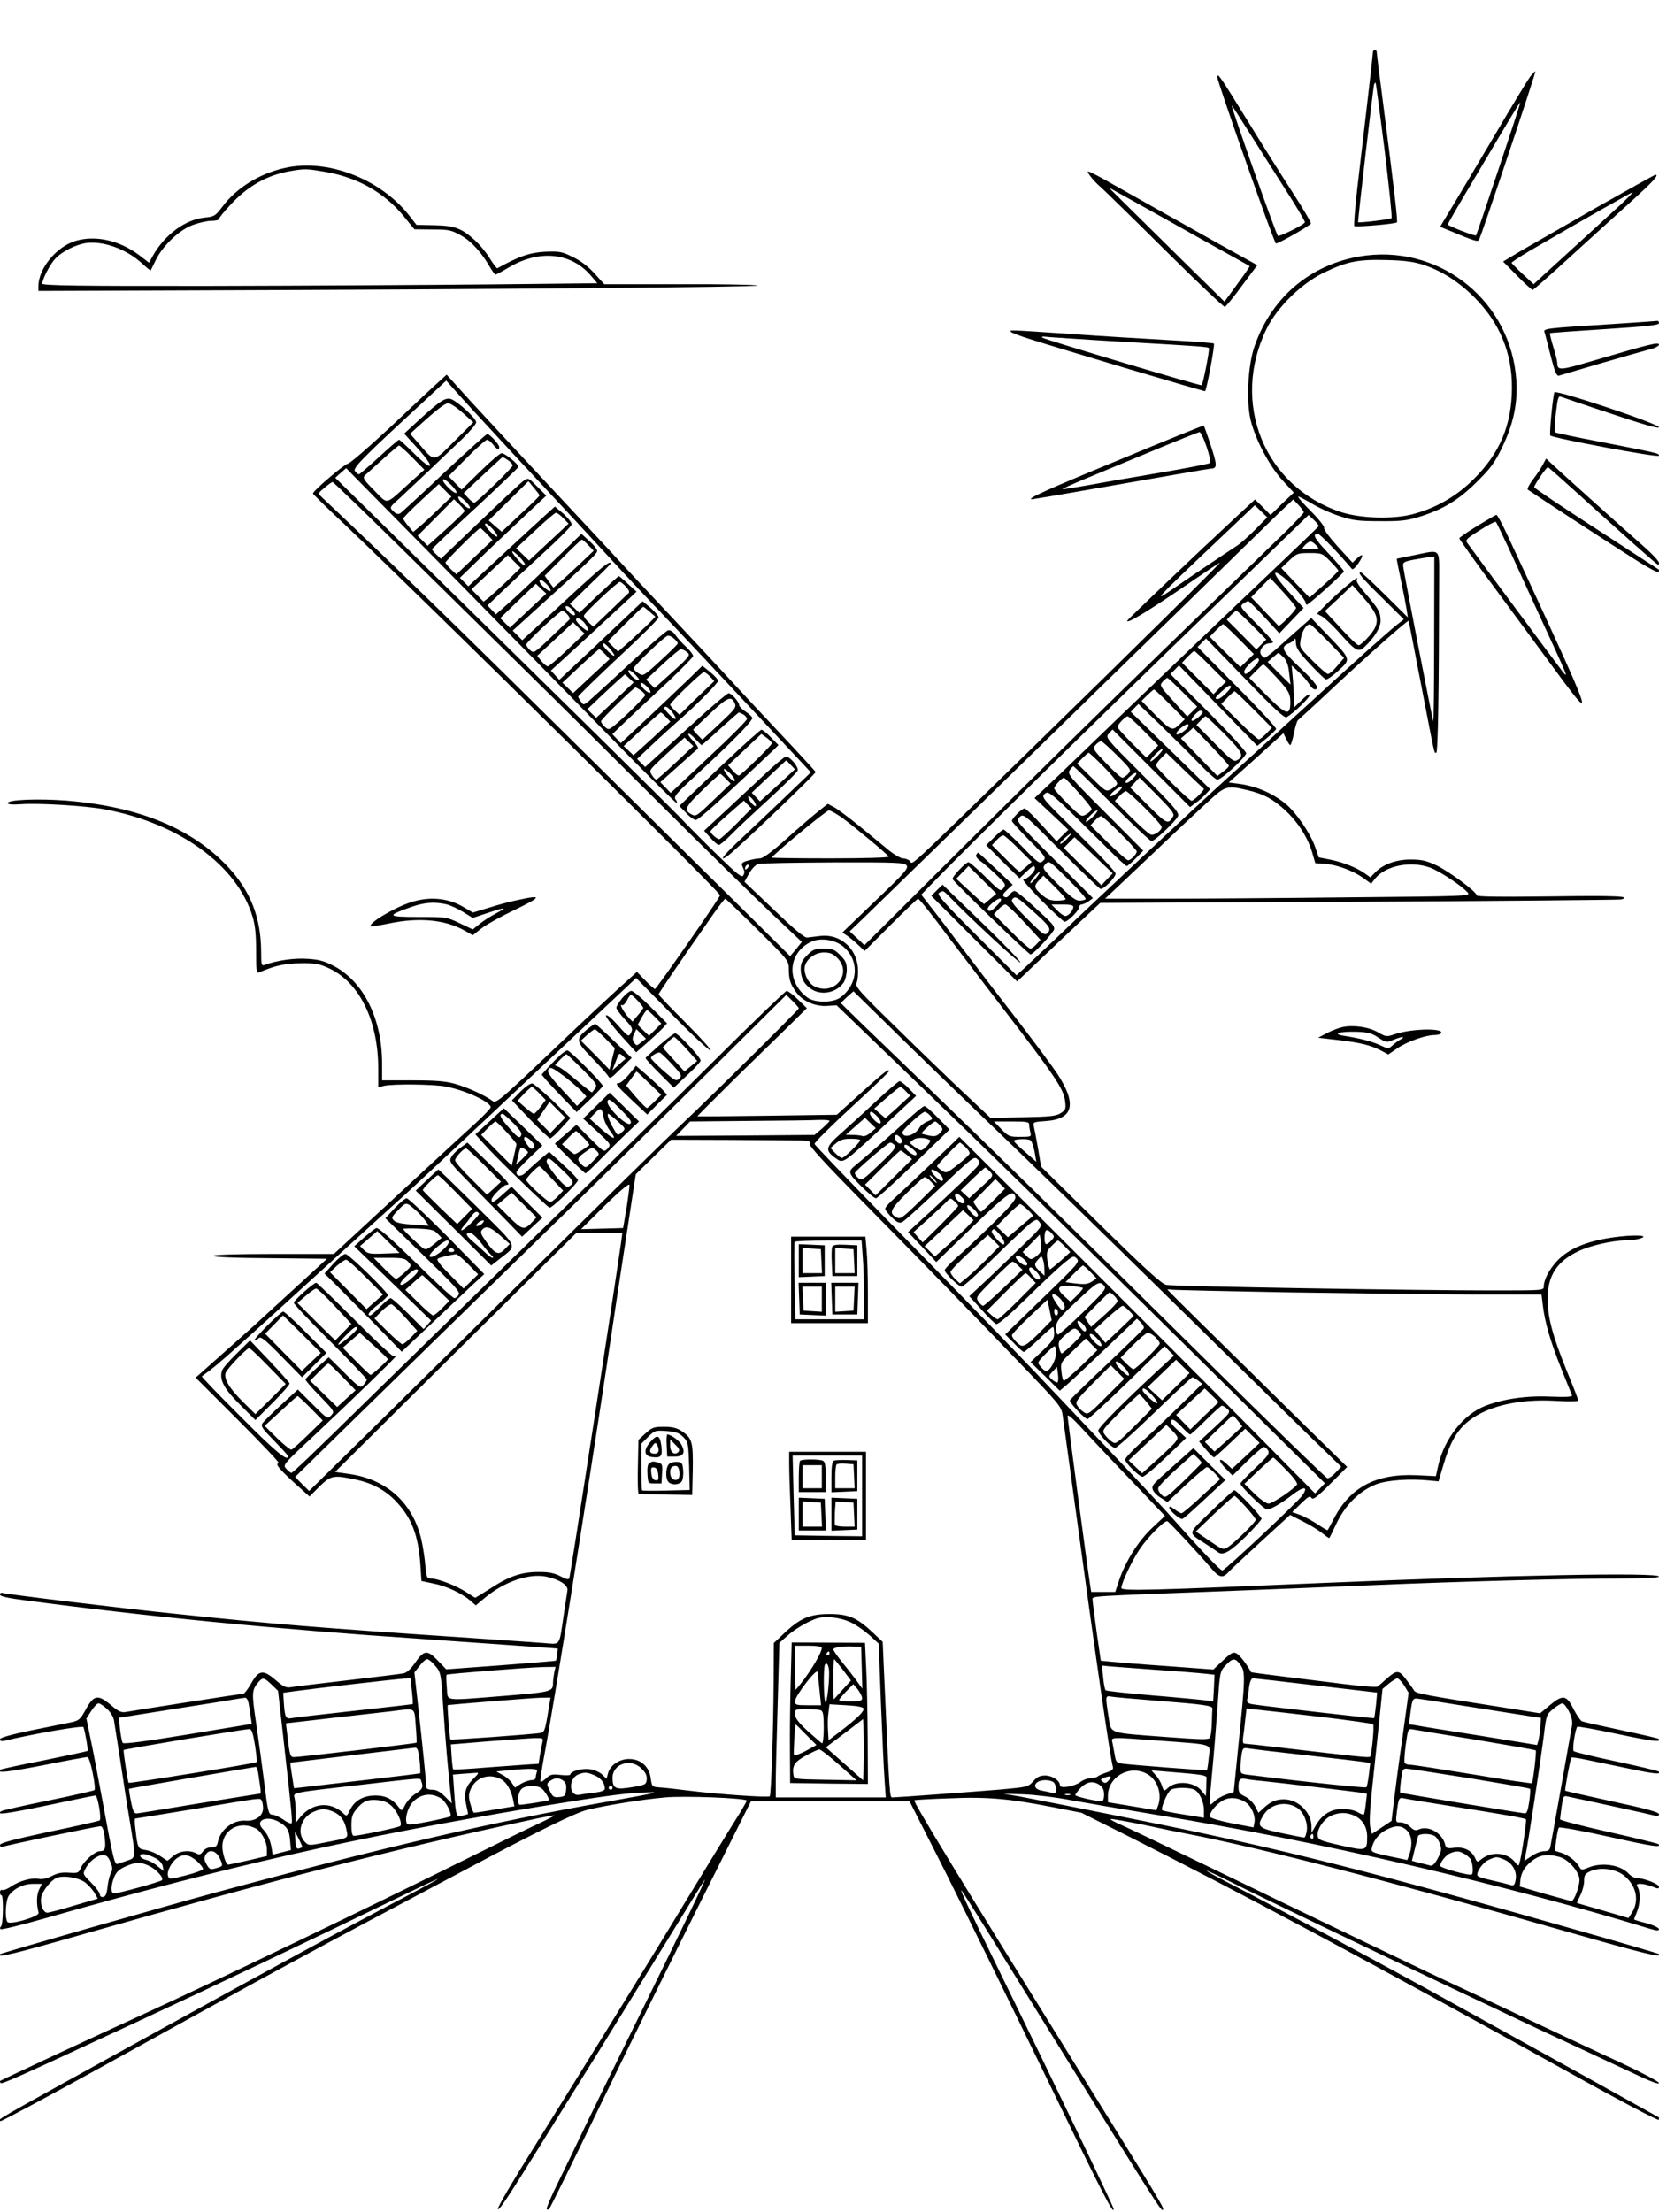<?xml version="1.0" standalone="no"?>
<!DOCTYPE svg PUBLIC "-//W3C//DTD SVG 20010904//EN"
 "http://www.w3.org/TR/2001/REC-SVG-20010904/DTD/svg10.dtd">
<svg version="1.0" xmlns="http://www.w3.org/2000/svg"
 width="864pt" height="1152pt" viewBox="0 0 864 1152"
 preserveAspectRatio="xMidYMid meet">

<g transform="translate(0,1152) scale(0.1,-0.1)"
fill="#000000" stroke="none">
<path d="M7150 11248 c0 -12 -27 -248 -81 -706 -12 -106 -19 -195 -16 -199 7
-7 214 11 222 19 5 5 -10 141 -75 645 -17 127 -30 236 -30 242 0 6 -4 11 -10
11 -5 0 -10 -6 -10 -12z m61 -510 c23 -191 40 -350 36 -354 -6 -6 -169 -26
-174 -21 -3 3 78 698 83 716 3 8 6 12 8 10 2 -2 23 -160 47 -351z"/>
<path d="M7967 11118 c-13 -18 -99 -159 -189 -313 -91 -154 -191 -322 -222
-373 l-56 -93 32 -13 c151 -63 163 -67 171 -54 12 21 297 871 293 876 -2 2
-15 -12 -29 -30z m-162 -477 c-63 -189 -116 -345 -118 -347 -5 -5 -147 50
-147 57 0 4 61 110 136 235 210 355 239 402 241 400 2 -1 -49 -157 -112 -345z"/>
<path d="M6340 11117 c0 -22 292 -853 305 -865 5 -5 179 93 182 104 2 5 -40
77 -94 160 -53 82 -159 250 -235 374 -148 240 -158 254 -158 227z m161 -279
c46 -73 132 -209 191 -301 60 -93 106 -171 104 -175 -8 -14 -135 -77 -141 -70
-10 9 -246 678 -240 678 2 0 41 -60 86 -132z"/>
<path d="M1482 10645 c-130 -29 -250 -103 -322 -199 -38 -50 -43 -54 -94 -59
-100 -10 -205 -87 -267 -194 l-23 -41 -52 40 c-102 76 -224 104 -329 74 -101
-30 -195 -144 -195 -237 l0 -24 842 3 c1519 5 2903 17 2903 25 0 4 -180 8
-399 7 l-399 0 -49 54 c-32 36 -71 66 -113 87 -59 29 -70 31 -147 28 -79 -4
-136 -24 -248 -86 -3 -1 -21 22 -40 53 -19 31 -54 73 -78 94 -69 62 -105 75
-210 77 l-93 2 -38 49 c-152 192 -428 298 -649 247z m212 -20 c168 -29 306
-107 407 -229 l57 -70 94 -1 c84 0 98 -3 147 -30 55 -30 110 -91 152 -165 13
-22 26 -40 30 -40 3 0 33 16 65 35 160 97 327 81 431 -40 l34 -40 -558 -6
c-307 -3 -957 -7 -1445 -8 -705 -1 -888 2 -888 12 1 24 41 102 68 130 34 37
105 72 158 81 90 13 211 -30 293 -105 24 -22 44 -39 46 -37 1 2 13 26 26 53
36 75 122 157 192 183 32 12 76 22 97 22 22 0 40 4 40 9 0 6 26 38 58 72 92
101 194 158 320 179 71 12 82 11 176 -5z"/>
<path d="M5678 10603 c12 -17 37 -43 55 -58 17 -15 168 -162 334 -327 166
-165 307 -298 312 -296 5 1 46 51 89 110 l80 107 -202 112 c-110 62 -304 171
-429 241 -271 153 -268 152 -239 111z m467 -266 c138 -77 275 -154 305 -170
30 -17 56 -31 58 -33 2 -1 -27 -43 -64 -93 l-67 -92 -241 237 c-132 131 -268
264 -301 297 l-60 60 60 -33 c33 -18 173 -96 310 -173z"/>
<path d="M8310 10437 c-168 -96 -345 -198 -394 -226 l-88 -53 73 -74 c40 -41
77 -74 81 -74 4 0 91 77 195 172 103 94 245 223 315 286 116 105 150 142 130
142 -4 0 -144 -78 -312 -173z m133 20 c-38 -35 -122 -112 -188 -172 -66 -60
-153 -140 -194 -177 l-74 -68 -56 52 c-31 29 -57 56 -59 59 -1 3 41 31 95 63
273 159 529 304 536 305 4 1 -23 -27 -60 -62z"/>
<path d="M7118 10190 c-275 -33 -492 -207 -584 -472 -35 -98 -45 -290 -20
-388 25 -101 97 -236 164 -310 l60 -65 -61 -58 -60 -59 -40 41 -41 40 -110
-102 c-205 -190 -551 -520 -555 -529 -8 -22 126 60 336 205 78 53 143 97 146
97 6 0 -448 -449 -963 -951 -695 -678 -633 -620 -651 -603 -8 8 -25 14 -36 14
-12 0 -43 18 -70 39 -26 22 -95 78 -151 124 -57 47 -119 93 -137 103 l-34 18
-48 -38 c-26 -20 -100 -84 -165 -142 -77 -69 -124 -104 -140 -104 -12 0 -40
-5 -61 -11 -30 -8 -37 -14 -32 -27 4 -9 9 -21 11 -27 2 -5 0 -17 -6 -25 -7
-11 -34 10 -131 105 -68 66 -159 158 -203 204 -45 46 -308 307 -586 580 -278
273 -662 651 -855 840 l-349 343 28 25 29 25 82 -84 c45 -45 263 -267 486
-493 222 -225 570 -580 772 -787 203 -208 374 -378 379 -378 6 0 4 7 -3 16
-12 15 0 29 101 123 192 176 302 289 298 303 -2 7 -19 22 -36 33 -17 11 -31
25 -32 31 0 18 -40 64 -55 64 -8 0 -99 -77 -202 -172 -103 -94 -198 -180 -211
-192 l-22 -20 -21 21 -21 21 73 69 c41 39 99 91 129 118 97 84 220 207 220
220 0 6 -18 26 -41 45 l-41 33 -71 -69 c-75 -72 -175 -167 -288 -272 l-66 -62
-22 24 -22 23 73 70 c40 38 135 127 211 197 75 71 137 134 137 140 0 7 -17 29
-37 48 -21 19 -46 47 -56 62 -11 16 -26 26 -37 24 -9 -2 -101 -81 -203 -176
-102 -95 -198 -182 -212 -194 -26 -20 -27 -20 -39 -2 -8 11 -14 22 -15 26 0 5
94 96 209 204 116 107 210 201 210 209 0 7 -19 29 -41 49 l-42 35 -129 -122
c-70 -67 -168 -159 -217 -204 l-88 -83 -22 24 -22 24 162 148 c89 82 189 175
223 206 l61 57 -44 40 c-24 23 -46 41 -48 41 -3 0 -50 -43 -105 -95 l-101 -96
-24 23 -25 23 106 103 c58 56 106 104 106 107 0 20 -46 -17 -214 -172 -105
-97 -203 -188 -219 -202 l-27 -25 -25 25 -25 25 97 88 c295 267 343 312 343
327 0 9 -18 32 -41 52 l-41 37 -152 -147 c-84 -82 -184 -176 -223 -210 l-70
-62 -22 23 -22 23 78 75 c43 41 141 132 218 203 77 70 141 135 142 144 1 9
-18 33 -42 55 l-45 38 -49 -44 c-27 -25 -129 -118 -226 -208 l-176 -163 -22
22 -22 22 95 92 c52 51 154 147 225 214 l130 122 -47 47 c-45 46 -47 47 -70
31 -13 -8 -115 -104 -227 -211 l-205 -196 -23 22 c-13 12 -23 24 -23 28 0 3
101 99 225 213 124 115 225 212 225 216 0 14 -70 71 -87 71 -9 0 -59 -43 -112
-95 l-97 -95 -34 35 -34 35 94 95 c52 52 100 95 107 95 6 0 20 -11 31 -25 22
-27 32 -32 32 -13 0 14 -50 68 -62 68 -5 0 -106 -91 -225 -202 -118 -112 -222
-207 -230 -212 -10 -5 -22 -2 -35 12 -20 19 -20 20 34 68 29 27 98 92 153 144
55 53 133 127 173 165 39 38 72 76 72 86 0 20 -92 105 -129 120 -29 12 -60 -8
-171 -110 l-75 -69 73 -80 c93 -104 77 -121 -22 -23 -39 39 -74 71 -78 71 -3
0 -50 -40 -104 -90 -54 -49 -101 -90 -105 -90 -4 0 -12 7 -20 16 -13 16 32 63
361 366 l114 106 41 -46 c22 -26 163 -179 314 -342 274 -294 438 -471 561
-605 35 -38 103 -110 150 -160 192 -201 290 -306 690 -734 l143 -153 -69 -66
c-38 -37 -110 -105 -159 -152 -50 -47 -123 -116 -163 -154 -68 -65 -89 -96
-42 -63 42 29 461 429 458 437 -2 4 -86 96 -188 204 -102 108 -230 246 -285
306 -55 60 -181 195 -280 300 -99 105 -220 235 -270 289 -49 54 -216 232 -370
397 -154 165 -336 361 -405 436 l-124 137 -46 -42 c-25 -22 -137 -127 -248
-232 -112 -104 -211 -190 -221 -190 -15 0 -181 -141 -181 -155 0 -3 73 -75
163 -159 458 -436 1957 -1915 1957 -1933 0 -12 -331 -488 -339 -488 -4 0 -27
20 -51 45 l-43 44 -106 -96 c-58 -53 -151 -140 -206 -192 -404 -385 -420 -400
-440 -384 -39 29 -133 72 -196 89 -48 14 -102 18 -221 18 l-158 0 0 91 c-1
230 -96 422 -250 504 -49 26 -77 34 -138 38 -70 5 -164 -9 -224 -32 -16 -6
-18 1 -18 71 -1 175 -55 313 -171 438 -189 203 -466 316 -844 347 -146 11
-305 5 -305 -13 0 -7 25 -9 68 -6 95 7 340 -8 440 -27 387 -73 688 -292 768
-560 13 -43 18 -92 18 -178 0 -103 2 -117 15 -111 81 35 134 47 216 48 78 1
98 -3 148 -26 160 -75 257 -273 257 -525 l0 -95 32 8 c50 10 256 8 318 -4 101
-19 229 -77 236 -107 1 -5 -37 -46 -86 -90 -48 -44 -166 -152 -261 -240 -95
-88 -240 -222 -321 -297 l-149 -138 -314 0 c-200 0 -315 -4 -315 -10 0 -6 110
-11 297 -12 l296 -3 -169 -155 c-93 -85 -178 -163 -189 -173 -11 -11 -89 -80
-173 -155 l-153 -136 223 -223 c123 -123 217 -223 211 -223 -23 0 -2 -27 78
-100 l81 -73 52 52 c59 58 73 61 189 36 86 -18 156 -56 211 -115 80 -85 114
-174 125 -324 l6 -89 61 -13 c68 -13 145 -49 192 -88 l30 -26 48 40 c102 85
233 129 322 109 68 -15 113 -45 107 -72 -2 -12 -11 -71 -20 -132 -24 -162 -14
-148 -104 -141 -42 3 -211 15 -376 26 -830 56 -1025 72 -1540 126 -259 26
-882 102 -903 109 -6 2 -12 -1 -12 -9 0 -9 40 -18 133 -30 641 -85 1306 -150
2067 -201 129 -9 341 -24 470 -33 l235 -17 -3 -30 c-2 -16 -5 -31 -7 -33 -1
-1 -130 -12 -287 -24 l-284 -21 -45 47 c-54 56 -71 54 -118 -14 -22 -32 -43
-51 -60 -54 -14 -3 -145 -19 -291 -36 -146 -17 -279 -33 -295 -36 -25 -4 -38
2 -77 35 -66 58 -90 56 -129 -14 -17 -30 -36 -55 -42 -55 -9 0 -542 -83 -611
-95 -24 -4 -39 2 -77 35 -69 58 -90 54 -131 -20 -30 -55 -37 -60 -78 -69 -25
-5 -118 -24 -208 -42 -109 -23 -162 -38 -162 -46 0 -9 8 -11 23 -8 151 36 409
81 412 71 10 -32 25 -120 21 -124 -3 -2 -105 -24 -228 -49 -123 -24 -225 -46
-227 -49 -19 -19 40 -12 227 24 119 24 222 43 228 42 13 0 46 -161 36 -172 -4
-3 -111 -28 -239 -54 -128 -26 -238 -51 -245 -55 -37 -23 23 -15 240 30 132
28 244 51 249 51 12 0 33 -123 22 -130 -4 -3 -123 -30 -263 -59 -189 -41 -256
-58 -256 -69 0 -8 6 -12 14 -9 20 8 492 107 509 107 10 0 17 -17 22 -55 7 -61
3 -75 -25 -75 -25 0 -84 -52 -99 -87 -11 -26 -15 -28 -61 -25 -36 3 -61 -2
-90 -17 -26 -13 -50 -19 -68 -15 -37 7 -100 -10 -143 -39 -19 -13 -40 -22 -47
-19 -7 2 -12 -3 -12 -12 0 -9 3 -16 8 -16 11 0 9 -154 -3 -162 -5 -4 -6 -10
-2 -14 4 -4 107 21 230 56 958 273 1611 421 2557 579 313 52 462 73 550 76
110 5 104 3 -170 -46 -600 -106 -1168 -237 -2050 -475 -265 -72 -1113 -314
-1119 -320 -22 -22 69 0 451 109 947 270 1582 433 2293 586 76 17 141 29 142
27 2 -1 -34 -20 -79 -41 -46 -21 -211 -102 -368 -180 -551 -273 -1299 -633
-1685 -810 -274 -125 -749 -347 -754 -351 -2 -2 -1 -7 2 -11 8 -7 86 28 682
305 416 193 929 437 1378 655 119 58 217 104 217 102 0 -2 -64 -37 -142 -78
-338 -177 -698 -372 -1428 -775 -780 -431 -719 -396 -708 -408 3 -3 242 125
530 284 915 506 1098 605 1904 1032 365 194 559 289 622 305 93 23 288 55 407
65 96 9 409 -3 424 -16 2 -2 -32 -61 -77 -131 -44 -71 -174 -283 -289 -473
-115 -190 -291 -475 -390 -635 -99 -159 -262 -422 -362 -583 -101 -161 -181
-298 -178 -305 4 -13 50 56 219 328 58 94 198 319 311 500 112 182 279 452
370 600 91 149 171 277 176 285 19 27 -113 -247 -331 -690 -118 -239 -248
-505 -289 -590 -40 -85 -104 -216 -140 -290 -37 -74 -64 -139 -62 -143 3 -5 9
-5 13 0 5 4 129 256 275 558 147 303 382 778 522 1058 l254 507 413 0 413 0
191 -377 c104 -208 337 -682 517 -1053 299 -617 355 -727 355 -693 0 11 -320
677 -595 1238 -158 322 -210 434 -197 420 5 -5 72 -111 149 -235 916 -1478
890 -1437 900 -1426 7 7 -20 51 -417 691 -649 1044 -886 1433 -878 1440 1 2
82 7 178 10 199 9 314 -1 544 -46 l148 -29 232 -116 c599 -301 1264 -657 2316
-1241 250 -139 457 -248 459 -242 1 6 1 12 0 13 -4 3 -631 351 -1079 598 -359
199 -869 472 -1152 618 -70 36 -125 66 -123 68 1 2 61 -26 133 -62 149 -75
741 -359 1137 -546 149 -70 313 -148 365 -173 52 -25 194 -91 315 -147 121
-57 262 -122 313 -146 56 -26 92 -39 92 -31 0 7 -91 55 -202 107 -112 51 -336
157 -498 233 -162 77 -322 152 -355 167 -97 44 -723 344 -1230 590 -258 125
-494 238 -523 250 -29 13 -51 25 -48 27 2 3 80 -11 173 -30 92 -20 195 -41
228 -47 378 -73 1046 -244 1968 -507 414 -118 508 -141 486 -118 -3 2 -162 49
-355 104 -1128 322 -1620 446 -2349 592 -302 61 -586 117 -630 125 l-80 13
105 -3 c58 -2 168 -15 245 -30 77 -14 280 -49 450 -77 844 -138 1812 -362
2568 -593 37 -11 47 -11 47 -2 0 7 -29 21 -65 31 -36 9 -65 18 -65 20 0 1 7
19 15 38 17 42 20 100 5 128 -9 16 -7 19 15 19 14 0 41 -7 60 -14 29 -12 35
-13 35 -1 0 14 -79 45 -115 45 -12 0 -30 10 -41 21 -42 48 -140 63 -211 34
-34 -14 -38 -14 -47 2 -16 30 -57 62 -93 74 l-35 11 7 57 c4 31 10 60 14 64 4
4 122 -17 261 -48 230 -51 276 -58 257 -38 -4 3 -121 32 -259 63 -139 31 -253
61 -253 66 0 5 4 35 8 67 8 52 10 57 30 52 12 -2 117 -25 232 -50 116 -25 218
-48 228 -51 10 -3 17 0 17 9 0 10 -66 28 -242 66 -133 29 -244 54 -246 56 -4
4 26 166 32 172 2 3 37 -2 78 -11 40 -8 140 -29 221 -46 133 -28 172 -32 155
-15 -3 3 -102 27 -219 52 -118 25 -218 49 -223 54 -9 8 8 116 19 127 3 3 97
-14 210 -38 179 -38 232 -44 213 -25 -2 3 -90 23 -194 45 -104 22 -196 43
-204 46 -8 2 -28 32 -45 64 -36 74 -56 77 -125 19 l-49 -41 -138 22 c-468 73
-508 81 -518 96 -5 9 -25 36 -43 60 -37 49 -48 49 -104 -1 -18 -17 -38 -34
-45 -38 -6 -4 -83 2 -170 13 -87 11 -232 29 -322 40 -90 11 -165 21 -165 22
-21 39 -60 90 -76 98 -17 9 -27 4 -71 -37 l-50 -47 -242 18 c-133 9 -265 20
-293 23 l-51 5 -22 152 c-11 83 -21 158 -21 167 0 18 -29 16 710 44 212 8 545
22 740 30 473 20 1037 35 1293 35 136 0 207 4 207 10 0 23 -779 8 -1770 -34
-886 -38 -1030 -42 -1030 -25 1 27 57 145 97 204 43 63 128 149 143 143 9 -3
168 -174 228 -245 41 -48 60 -53 88 -22 10 12 87 84 171 161 l152 139 69 -35
c38 -19 83 -47 101 -62 17 -14 33 -25 34 -23 2 2 20 38 40 81 46 94 120 166
205 199 58 22 179 30 281 19 l43 -4 25 84 c30 105 65 171 116 217 97 87 268
130 470 118 64 -4 117 -3 117 1 0 5 -27 75 -61 157 -73 181 -99 277 -99 374 0
122 50 197 166 250 62 28 169 52 239 54 28 0 61 4 75 9 51 15 -7 21 -101 11
-164 -18 -268 -60 -333 -131 -40 -44 -66 -96 -66 -130 0 -20 -5 -20 -272 -20
-400 0 -1658 21 -1694 29 -23 4 -109 82 -342 311 l-310 305 -16 95 c-9 52 -19
104 -22 116 -5 20 -1 22 60 26 146 9 166 87 64 244 -25 38 -116 161 -203 274
-88 113 -215 279 -284 370 -68 91 -146 193 -174 228 l-49 63 65 67 c170 176
789 784 1472 1445 l480 465 28 -26 c15 -14 26 -29 25 -32 -2 -3 -95 -93 -208
-200 -236 -224 -820 -782 -1025 -981 -77 -74 -164 -158 -194 -185 l-53 -50 88
-82 88 -83 -31 -30 -30 -30 -78 85 c-42 47 -83 86 -89 86 -14 0 -66 -52 -66
-65 0 -5 41 -50 90 -100 88 -88 90 -92 72 -108 -18 -17 -23 -14 -107 73 -49
49 -93 90 -98 90 -5 0 -28 -18 -50 -41 l-41 -40 87 -87 87 -86 33 32 c36 35
47 39 47 19 0 -17 -42 -57 -60 -57 -8 0 35 -49 95 -110 60 -60 114 -110 120
-110 17 1 75 59 75 75 0 8 6 15 13 15 7 0 23 7 36 16 l23 17 -201 201 c-202
202 -202 202 -181 221 21 19 22 18 215 -176 107 -107 200 -196 206 -198 15 -5
79 59 79 80 0 9 -87 102 -194 207 -189 185 -194 191 -175 208 21 19 27 13 331
-288 48 -49 92 -88 96 -88 4 0 26 18 47 40 l39 40 -198 199 c-187 187 -197
199 -185 220 8 11 16 21 19 21 3 0 93 -88 200 -195 107 -107 200 -195 207
-195 18 0 131 108 139 132 5 17 -27 54 -187 214 -192 192 -193 193 -174 214
l19 21 202 -202 202 -202 28 21 c16 11 40 32 53 46 l24 26 -207 202 -207 201
20 21 20 20 118 -113 c65 -63 154 -151 198 -197 44 -46 87 -84 95 -84 22 0
150 118 150 138 0 9 -89 106 -197 214 l-198 198 23 22 22 23 204 -210 204
-209 47 38 c26 21 49 44 51 50 2 6 -89 105 -203 219 l-206 208 22 22 22 22
203 -209 c151 -157 206 -207 217 -201 38 23 119 101 119 114 0 9 -15 1 -40
-24 l-40 -39 0 30 c0 17 -3 67 -6 110 l-7 79 37 -35 c21 -19 45 -47 54 -62 9
-16 22 -28 29 -28 30 0 8 33 -78 114 -94 90 -102 108 -55 126 13 5 26 15 29
22 3 7 6 -2 6 -20 1 -26 15 -48 73 -110 39 -42 77 -78 83 -80 7 -2 37 19 66
46 65 60 66 57 -54 182 l-88 92 -37 -33 c-20 -17 -72 -64 -116 -103 -43 -39
-83 -71 -89 -71 -5 0 -15 8 -20 17 -13 21 16 58 45 58 10 0 18 3 18 7 0 4 -39
47 -87 96 -84 84 -87 89 -69 103 11 7 23 14 27 14 4 0 42 -38 85 -84 l77 -84
63 66 63 66 -80 87 c-80 88 -92 127 -21 70 45 -36 112 -115 112 -131 0 -7 4
-10 8 -8 16 6 190 163 191 172 1 4 -35 46 -79 93 -75 79 -88 103 -56 103 10 0
112 -105 177 -183 4 -5 19 8 33 29 30 44 26 57 -7 26 l-23 -22 -78 85 c-43 48
-74 90 -70 96 3 6 -25 43 -67 85 -40 40 -71 75 -68 78 2 2 33 -14 69 -35 35
-22 101 -52 145 -66 69 -23 97 -27 210 -27 110 -1 142 3 205 22 128 40 206 88
301 182 73 72 94 101 132 180 59 121 82 232 74 350 -27 402 -379 696 -779 650z
m292 -48 c98 -32 187 -89 270 -172 130 -131 195 -287 194 -470 -1 -192 -62
-339 -199 -475 -89 -89 -195 -150 -315 -182 -103 -28 -273 -23 -375 10 -400
131 -578 569 -388 956 54 110 178 232 293 289 123 60 181 72 330 68 93 -2 142
-9 190 -24z m-5000 -772 l55 -49 -98 -98 c-111 -111 -102 -110 -181 -19 l-50
57 29 27 c106 96 151 132 169 132 12 0 46 -23 76 -50z m-262 -233 l62 -63 -77
-69 c-130 -118 -110 -114 -184 -39 -55 55 -61 66 -49 78 106 97 173 156 178
156 4 0 36 -28 70 -63z m497 -13 c14 -9 25 -22 25 -28 0 -11 -181 -186 -199
-194 -4 -1 -18 9 -32 24 l-24 26 100 94 c55 51 101 94 103 94 1 0 14 -7 27
-16z m-268 -170 c-10 -10 -78 57 -70 69 3 5 22 -7 41 -27 20 -19 33 -39 29
-42z m-270 -306 c202 -199 492 -484 643 -633 151 -148 464 -459 696 -690 232
-231 491 -485 576 -565 l154 -145 -30 -37 -31 -37 -275 272 c-151 149 -480
474 -730 722 -724 716 -1015 1000 -1435 1397 -20 19 -20 19 15 48 19 16 38 30
42 30 4 0 173 -163 375 -362z m703 292 c0 -3 -44 -47 -99 -97 l-98 -92 -34 29
-34 30 104 102 103 102 29 -35 c16 -19 29 -36 29 -39z m-527 -72 c-37 -36 -82
-78 -100 -92 l-31 -26 -26 31 c-14 17 -26 34 -26 39 0 4 42 47 93 94 l92 85
33 -33 33 -33 -68 -65z m164 6 c-10 -10 -68 47 -60 59 3 5 19 -5 36 -22 17
-17 28 -34 24 -37z m-27 -15 c0 -4 -43 -46 -96 -94 l-97 -87 -26 26 -26 26 95
95 94 95 28 -27 c15 -15 28 -30 28 -34z m4370 -7 c0 -4 -44 -51 -97 -103 -54
-52 -341 -330 -638 -618 -297 -288 -768 -751 -1046 -1028 l-507 -505 -38 36
-39 36 70 67 c106 103 823 801 1055 1028 113 110 279 273 370 361 91 88 278
271 415 405 138 135 284 277 325 317 l75 71 28 -29 c15 -16 27 -33 27 -38z
m-252 -89 c-35 -35 -76 -72 -93 -83 -57 -37 -260 -173 -340 -229 -104 -72 -86
-51 195 215 l235 223 33 -32 32 -31 -62 -63z m-3604 58 l27 -28 -103 -96 -103
-96 -33 32 -34 32 99 92 c54 51 103 93 109 93 5 0 23 -13 38 -29z m-344 -94
c0 -6 -16 4 -35 23 -19 18 -32 37 -28 43 6 10 63 -48 63 -66z m-54 12 l29 -31
-94 -89 -94 -90 -29 27 c-15 15 -28 31 -28 35 0 7 172 179 181 179 3 0 18 -14
35 -31z m528 -58 l28 -29 -74 -70 c-40 -38 -87 -81 -105 -96 l-31 -26 -23 31
-22 31 94 94 c51 52 96 94 99 94 4 0 19 -13 34 -29z m3791 -1 c18 -20 17 -20
-30 -20 -47 0 -48 0 -30 20 10 11 23 20 30 20 7 0 20 -9 30 -20z m-4146 -64
c18 -19 29 -36 24 -39 -5 -3 -23 12 -41 34 -41 48 -28 52 17 5z m4219 -19 c23
-23 42 -45 42 -49 0 -3 -34 -36 -75 -73 l-75 -67 -74 77 -73 77 41 39 c39 37
44 39 106 39 64 0 67 -1 108 -43z m-4285 -100 c-37 -36 -81 -75 -96 -88 l-29
-22 -31 32 -32 32 95 89 95 89 33 -33 33 -33 -68 -66z m4107 -142 c0 -12 -88
-102 -92 -94 -2 2 -34 37 -73 77 l-69 72 49 50 50 51 67 -73 c37 -40 67 -78
68 -83z m-3900 120 c13 -14 20 -28 17 -32 -8 -7 -57 35 -57 49 0 15 16 8 40
-17z m410 -10 c14 -15 20 -29 14 -33 -5 -4 -48 -46 -96 -92 l-88 -84 -25 24
c-14 13 -25 28 -24 34 1 13 175 176 187 176 5 0 19 -11 32 -25z m-510 -125
l-95 -89 -25 25 -25 25 93 90 93 89 27 -26 27 -25 -95 -89z m244 -22 c-4 -5
-17 0 -30 13 -13 12 -21 26 -18 31 4 5 17 0 30 -13 13 -12 21 -26 18 -31z
m390 16 l29 -25 -29 -31 c-16 -16 -60 -57 -97 -91 l-68 -60 -27 26 -27 27 90
90 c49 50 92 90 95 90 3 0 18 -12 34 -26z m-429 -14 c11 -12 15 -24 9 -28 -5
-4 -48 -46 -96 -92 -86 -82 -88 -83 -108 -65 -11 10 -20 23 -19 29 1 13 175
176 188 176 4 0 16 -9 26 -20z m3565 -55 l75 -75 -26 -26 -26 -26 -77 78 -77
77 22 24 c13 12 25 23 28 23 4 0 40 -34 81 -75z m-3472 6 c11 -16 18 -32 15
-35 -7 -7 -63 43 -63 56 0 18 28 6 48 -21z m-94 -135 c-49 -47 -94 -85 -101
-86 -6 0 -21 12 -33 27 l-22 28 94 87 93 87 29 -29 30 -29 -90 -85z m3499 56
l77 -78 -35 -34 -35 -34 -80 79 -80 79 32 33 c18 18 35 33 38 33 3 0 40 -35
83 -78z m465 -13 l82 -85 -36 -42 c-19 -23 -41 -42 -48 -42 -6 0 -42 31 -80
69 -69 69 -69 70 -62 112 7 45 32 82 50 77 6 -2 48 -42 94 -89z m-3406 14 c10
-9 18 -19 18 -23 0 -5 -41 -45 -90 -90 -89 -82 -90 -82 -115 -66 -14 9 -25 20
-25 25 0 14 164 171 179 171 8 0 23 -7 33 -17z m-337 -50 c35 -40 31 -52 -5
-18 -28 27 -38 45 -25 45 3 0 17 -12 30 -27z m-24 -29 l24 -26 -95 -88 -95
-89 -28 27 -28 27 93 87 c51 48 96 87 99 88 3 0 16 -12 30 -26z m424 12 c24
-17 22 -20 -87 -118 l-79 -71 -22 22 -22 22 85 79 c47 44 90 79 96 80 5 0 19
-6 29 -14z m2730 -76 l80 -80 -33 -32 -32 -33 -82 82 -82 82 29 31 c16 16 31
30 35 30 3 0 41 -36 85 -80z m379 48 c17 -17 25 -39 30 -83 l7 -60 -60 59 -59
59 26 23 c15 13 28 24 30 24 2 0 13 -10 26 -22z m-154 -53 c-35 -37 -50 -43
-50 -23 0 21 63 79 74 68 7 -7 -1 -22 -24 -45z m95 -28 c85 -90 95 -106 95
-153 0 -74 -20 -69 -123 34 l-91 92 34 35 c19 19 36 35 39 35 4 0 24 -19 46
-43z m-3314 -13 c21 -23 22 -26 5 -23 -19 4 -56 49 -39 49 5 0 20 -12 34 -26z
m387 -7 l22 -24 -91 -87 -90 -88 -25 23 c-13 12 -24 26 -24 29 0 12 164 170
176 170 6 0 20 -11 32 -23z m-495 -123 l-98 -92 -23 22 -23 23 63 60 c35 33
79 74 98 91 l35 31 23 -22 22 -21 -97 -92z m2957 41 l75 -75 -26 -26 -26 -25
-73 81 c-71 78 -72 81 -55 100 10 11 21 20 24 20 4 0 40 -34 81 -75z m-2773
-1 c-10 -10 -58 37 -50 48 3 6 17 -2 31 -16 14 -14 23 -29 19 -32z m3023 29
c0 -13 -53 -63 -67 -63 -20 0 -16 7 20 40 32 29 47 37 47 23z m-3072 -19 c12
-8 22 -19 22 -24 0 -9 -117 -124 -163 -160 -27 -21 -29 -21 -47 -5 -11 10 -20
23 -20 29 0 10 169 175 180 176 3 0 16 -7 28 -16z m2755 -72 l77 -78 -29 -28
c-36 -34 -43 -31 -131 58 l-65 66 30 30 c17 16 32 29 35 29 3 1 40 -34 83 -77z
m437 -27 l94 -95 -29 -30 c-16 -16 -33 -30 -39 -30 -6 0 -52 41 -103 92 l-93
92 32 33 c18 18 35 33 38 33 3 0 48 -43 100 -95z m-2703 32 c9 -20 0 -31 -80
-106 l-89 -83 -26 26 c-14 14 -24 27 -21 28 2 2 43 40 91 86 89 83 106 90 125
49z m-328 -43 c31 -40 25 -52 -9 -19 -16 16 -30 32 -30 37 0 16 19 7 39 -18z
m2764 0 c8 -8 -46 -53 -56 -47 -5 3 2 16 14 29 23 25 31 28 42 18z m-2794 -28
l22 -24 -48 -44 c-26 -25 -69 -64 -96 -88 l-48 -43 -25 24 -26 24 94 87 c51
48 96 87 99 88 3 0 16 -11 28 -24z m402 14 c10 -6 19 -17 19 -24 0 -8 -89 -97
-199 -199 l-198 -186 -27 28 -27 28 93 83 c51 46 97 87 102 91 5 4 -6 22 -23
40 -18 17 -29 34 -26 38 4 3 20 -9 36 -27 16 -17 31 -32 33 -32 2 0 46 38 97
85 52 47 95 85 97 85 2 0 12 -5 23 -10z m2086 -86 l75 -76 -31 -32 -31 -31
-75 75 c-41 41 -75 79 -75 84 0 13 41 56 53 56 5 0 43 -34 84 -76z m421 -17
c95 -96 104 -115 62 -137 -14 -8 -35 8 -113 88 l-96 97 21 22 c12 13 24 23 27
23 4 0 48 -42 99 -93z m-188 44 c0 -15 -51 -51 -62 -45 -6 4 3 17 18 30 31 25
44 29 44 15z m210 -209 c0 -5 -13 -18 -30 -30 l-30 -23 -95 98 -95 98 33 28
32 28 93 -96 c50 -52 92 -99 92 -103z m-2882 16 c-51 -48 -96 -87 -100 -88 -4
0 -15 11 -23 24 -15 23 -14 25 42 78 32 30 74 69 93 86 l35 31 23 -22 23 -22
-93 -87z m2301 37 c73 -73 74 -75 56 -95 -10 -11 -24 -20 -30 -20 -7 0 -45 34
-85 76 -69 73 -71 76 -54 95 9 10 22 19 28 19 6 0 44 -34 85 -75z m211 0 c-18
-19 -36 -32 -39 -30 -6 7 50 65 63 65 5 0 -5 -16 -24 -35z m-281 -59 c43 -43
72 -80 69 -88 -3 -7 -18 -20 -32 -28 -26 -13 -28 -12 -101 60 l-75 74 27 28
c15 15 29 28 33 28 3 0 39 -33 79 -74z m520 -113 c7 -5 -52 -63 -63 -63 -13 0
-186 171 -186 184 0 6 12 23 27 38 l27 28 95 -92 c53 -51 98 -94 100 -95z
m-372 50 c-14 -15 -30 -23 -34 -19 -4 4 5 19 21 32 37 32 48 21 13 -13z m-281
-69 c38 -42 69 -81 69 -87 0 -6 -12 -18 -27 -27 -27 -15 -28 -14 -98 55 -38
38 -70 74 -70 79 0 12 40 56 51 56 4 0 38 -34 75 -76z m494 -124 c-25 -46 -33
-42 -130 55 l-94 94 24 26 24 26 92 -92 c73 -73 91 -96 84 -109z m-290 123
c-17 -14 -34 -22 -38 -19 -8 8 50 56 61 49 4 -2 -7 -16 -23 -30z m142 -80 c49
-48 88 -93 88 -99 0 -19 -38 -46 -57 -40 -10 3 -56 44 -103 91 l-84 84 24 26
c13 14 28 25 34 25 6 0 50 -39 98 -87z m-1578 -50 c74 -55 240 -193 244 -204
2 -5 -123 -9 -302 -9 -168 0 -306 2 -306 4 0 11 283 246 297 246 8 0 38 -17
67 -37z m1311 7 c-16 -16 -33 -30 -39 -30 -5 0 3 14 19 30 16 17 33 30 39 30
5 0 -3 -13 -19 -30z m137 -87 c49 -48 88 -92 88 -97 0 -14 -31 -46 -45 -46 -6
0 -53 41 -104 91 l-92 91 22 24 c12 13 27 24 33 24 6 0 50 -39 98 -87z m-277
-33 c-16 -16 -31 -27 -34 -24 -5 5 48 54 58 54 3 0 -8 -13 -24 -30z m-251 -49
l69 -69 -29 -26 c-16 -14 -31 -26 -34 -26 -3 0 -37 31 -75 70 l-69 69 24 26
c13 14 28 25 35 25 6 0 41 -31 79 -69z m392 -35 l99 -94 -30 -31 -29 -31 -98
97 -98 97 27 28 c15 15 28 28 29 28 1 0 46 -42 100 -94z m-42 -228 c-3 -4 -17
-8 -32 -8 -21 0 -47 20 -112 85 -83 83 -84 85 -65 105 18 20 19 19 116 -77 54
-53 96 -100 93 -105z m-933 176 c12 -15 -6 -36 -160 -183 l-174 -167 24 -16
c13 -9 39 -30 58 -48 l34 -32 136 136 c75 75 139 136 142 136 6 0 71 -81 163
-205 33 -44 162 -213 287 -376 263 -342 309 -411 316 -473 5 -40 3 -46 -22
-62 -24 -16 -54 -19 -198 -22 l-169 -3 -136 128 c-75 70 -234 224 -354 342
-196 191 -216 215 -207 233 6 12 9 47 7 78 -8 105 -96 179 -197 166 -25 -3
-55 -7 -67 -8 -14 -2 -64 39 -173 144 l-154 146 24 43 c15 26 34 46 49 50 14
4 190 7 391 8 329 1 368 -1 380 -15z m-829 -16 c-7 -7 -12 -8 -12 -2 0 14 12
26 19 19 2 -3 -1 -11 -7 -17z m1506 -47 c-13 -17 -27 -30 -31 -30 -5 -1 2 12
15 28 13 17 27 30 31 30 5 1 -2 -12 -15 -28z m152 -113 c0 -4 -20 -8 -45 -8
-35 0 -51 6 -80 31 -41 36 -42 45 -13 76 l22 23 58 -57 c32 -32 58 -61 58 -65z
m-1605 -159 c161 -159 163 -162 163 -205 0 -56 9 -81 40 -123 33 -45 100 -74
161 -69 l48 3 374 -360 c430 -414 650 -629 1532 -1499 l637 -630 -25 -26 -26
-27 -347 351 c-191 193 -608 611 -926 928 l-580 578 -65 -63 c-36 -34 -102
-96 -146 -138 -44 -42 -101 -95 -127 -119 -27 -23 -48 -48 -48 -54 0 -7 16
-27 35 -46 27 -26 38 -31 54 -24 10 5 99 85 196 177 175 165 178 168 197 149
19 -18 17 -20 -74 -109 -51 -49 -127 -120 -168 -158 -41 -37 -85 -78 -98 -90
l-23 -21 74 -78 73 -78 188 182 c184 178 216 200 224 156 3 -14 -33 -55 -122
-142 -70 -68 -154 -147 -187 -175 -32 -29 -59 -57 -59 -63 0 -16 72 -86 89
-86 8 0 87 71 175 158 89 87 174 167 189 177 27 17 28 17 42 -1 13 -18 8 -26
-73 -104 -48 -47 -133 -129 -190 -183 l-104 -97 63 -69 c34 -39 69 -73 77 -76
10 -3 65 44 161 137 80 79 168 161 194 182 46 37 49 38 65 22 16 -17 7 -28
-178 -206 l-195 -189 45 -45 c24 -26 48 -46 52 -46 4 0 39 29 77 65 37 36 71
65 75 65 3 0 6 -15 6 -34 0 -28 -10 -42 -62 -91 l-61 -58 76 -74 76 -75 35 29
c18 15 109 100 200 187 l167 159 21 -20 c11 -12 18 -26 14 -31 -4 -6 -91 -91
-194 -189 -103 -97 -188 -180 -190 -185 -5 -10 78 -98 92 -98 6 1 99 86 206
190 l195 190 24 -25 25 -24 -90 -83 c-173 -160 -304 -292 -304 -307 0 -19 69
-91 88 -91 7 0 99 82 203 183 104 100 193 183 197 184 4 2 17 -5 30 -15 l23
-18 -113 -111 c-62 -61 -152 -146 -200 -189 -48 -44 -88 -86 -88 -95 0 -17 73
-89 90 -89 11 0 72 52 166 143 l61 59 -44 41 c-32 29 -41 43 -33 51 8 8 22 -1
51 -31 22 -24 43 -43 47 -43 4 0 41 34 82 75 41 41 79 75 84 75 5 0 18 -8 28
-17 18 -16 15 -20 -64 -93 l-83 -77 35 -41 c19 -22 38 -41 42 -41 3 -1 41 33
84 74 l79 75 37 -37 38 -37 -72 -68 -72 -67 -28 26 c-42 40 -47 18 -5 -24 l36
-37 76 75 c42 41 81 74 87 74 6 0 16 -8 22 -18 9 -16 0 -29 -66 -91 -43 -40
-78 -77 -78 -82 0 -14 123 -134 138 -134 21 0 72 29 134 77 60 46 84 43 49 -6
-25 -35 -398 -385 -415 -389 -10 -2 -107 100 -304 321 -34 37 -143 154 -243
260 -101 106 -214 226 -253 267 -248 263 -452 474 -951 983 -203 208 -371 383
-373 390 -1 7 85 93 193 192 107 98 195 183 195 187 0 15 -24 -3 -150 -117
l-122 -110 -361 -5 c-199 -3 -363 -4 -365 -3 -2 0 88 90 199 200 112 109 241
235 287 280 l84 83 -46 45 c-26 25 -52 45 -59 45 -6 0 -167 -154 -357 -343
-190 -189 -622 -613 -960 -942 -338 -330 -721 -703 -850 -830 -301 -295 -405
-395 -413 -395 -3 0 -15 9 -26 21 -19 20 -19 21 153 181 201 189 416 398 416
404 0 2 -6 4 -14 4 -7 0 -98 85 -202 190 -104 104 -193 190 -197 190 -14 0
-117 -92 -117 -104 0 -7 85 -97 190 -201 104 -104 190 -194 190 -199 0 -5 -8
-18 -17 -28 -16 -18 -20 -16 -99 63 l-82 81 -60 -53 c-33 -30 -61 -58 -61 -63
-1 -4 33 -44 76 -87 75 -78 76 -79 58 -99 -19 -21 -19 -20 -96 56 l-78 78 -87
-80 c-48 -44 -92 -87 -98 -97 -9 -14 2 -29 62 -90 39 -40 72 -76 72 -80 0 -31
-64 22 -244 203 -116 115 -208 211 -205 213 56 40 98 75 192 160 109 97 180
162 641 582 109 99 208 189 221 200 39 35 419 390 769 720 188 176 363 341
390 366 l49 46 186 -189 c102 -104 193 -188 201 -188 8 0 -49 64 -128 143 -78
78 -142 145 -142 149 0 6 102 156 287 421 30 42 57 77 60 77 3 0 79 -73 168
-161z m1645 119 c-1 -20 -25 -48 -42 -48 -8 0 -27 14 -43 30 l-29 30 57 0 c39
0 57 -4 57 -12z m-1205 -202 c92 -70 88 -199 -8 -270 -39 -29 -135 -29 -173 0
-111 83 -100 234 21 290 45 21 117 12 160 -20z m825 -981 c189 -181 580 -562
868 -845 288 -283 610 -599 715 -702 l192 -186 -30 -31 c-16 -18 -35 -30 -42
-29 -7 2 -289 275 -626 609 -794 785 -1081 1066 -1534 1503 -205 197 -373 360
-373 362 0 3 15 17 32 33 l33 29 210 -206 c116 -114 365 -355 555 -537z
m-1050 654 c0 -7 -443 -446 -600 -594 -102 -96 -342 -332 -1185 -1165 -226
-223 -490 -484 -588 -580 l-177 -174 -37 36 -36 37 289 283 c159 156 564 551
899 878 336 327 781 764 990 972 l380 377 32 -31 c18 -18 33 -35 33 -39z m160
-586 c0 -3 -18 -21 -39 -40 l-39 -33 -361 -3 -360 -2 36 37 37 38 305 3 c168
1 332 3 364 5 31 1 57 -1 57 -5z m1040 -20 c0 -10 3 -28 6 -40 6 -22 4 -23
-53 -23 -56 0 -61 2 -98 40 l-39 40 92 0 c81 0 92 -2 92 -17z m-1191 -82 c43
-1 52 -4 47 -16 -4 -11 79 -102 272 -298 341 -346 544 -555 824 -846 204 -212
216 -226 222 -270 4 -25 31 -228 62 -451 113 -830 186 -1334 200 -1382 3 -12
-5 -19 -33 -28 -21 -7 -42 -16 -47 -21 -6 -5 -22 -9 -37 -9 -14 0 -37 -8 -50
-18 -32 -25 -109 -38 -109 -19 0 25 -40 51 -77 51 -27 0 -42 -7 -62 -30 -27
-30 -31 -30 -172 -43 -134 -11 -524 -40 -560 -41 -16 0 -15 -23 -46 672 l-6
138 -52 49 c-82 77 -125 96 -225 96 -103 0 -152 -21 -235 -99 l-55 -52 -1
-194 c-1 -253 -13 -597 -20 -604 -8 -8 -275 11 -419 29 -63 8 -133 16 -155 17
-39 3 -40 4 -46 47 -8 62 -52 101 -113 101 -51 0 -100 -33 -110 -76 l-7 -27
-24 23 c-12 12 -41 24 -64 27 -40 6 -101 -11 -101 -28 0 -4 -23 -5 -50 -2 -44
5 -54 3 -75 -17 -14 -13 -27 -21 -30 -18 -3 2 6 65 20 139 47 247 211 1275
325 2029 33 223 81 538 106 700 l45 295 92 90 92 90 310 -1 c171 -1 334 -2
364 -3z m1198 1 c6 -4 15 -31 21 -59 l9 -53 -58 51 c-33 28 -59 54 -59 58 0
10 72 13 87 3z m-340 -34 c13 -12 23 -27 23 -33 0 -7 -27 -33 -61 -59 -58 -46
-61 -47 -85 -31 -13 8 -24 19 -24 22 0 8 112 123 119 123 3 0 15 -10 28 -22z
m129 -129 c19 -21 19 -22 -45 -80 l-64 -59 -22 20 -22 21 61 59 c34 33 64 60
67 60 3 0 14 -10 25 -21z m-271 -5 c23 -15 35 -44 18 -44 -10 0 -53 42 -53 52
0 12 8 10 35 -8z m-20 -34 c10 -11 16 -20 13 -20 -3 0 -13 9 -23 20 -10 11
-16 20 -13 20 3 0 13 -9 23 -20z m-17 -13 l22 -23 -89 -88 c-81 -78 -92 -86
-111 -76 -42 23 -36 39 51 126 46 46 88 84 95 84 6 0 20 -10 32 -23z m327 -97
c-33 -33 -62 -60 -66 -60 -4 0 -14 12 -24 26 l-17 26 58 59 58 59 25 -25 25
-25 -59 -60z m-1912 -40 l-18 -105 -110 -3 -109 -3 124 123 c77 76 126 117
128 108 1 -8 -6 -62 -15 -120z m1757 26 c-13 -13 -55 27 -45 44 5 8 14 5 31
-11 17 -16 21 -26 14 -33z m-48 7 c10 -9 18 -19 18 -23 0 -4 -42 -48 -92 -99
l-93 -91 -24 27 -23 27 78 70 c43 39 85 79 94 88 19 21 20 21 42 1z m119 -76
c-6 -6 -19 1 -34 19 -34 39 -22 53 14 18 18 -17 26 -31 20 -37z m262 33 c17
-16 29 -31 27 -32 -3 -2 -33 -28 -68 -57 l-63 -54 -30 29 -29 28 57 58 c32 32
61 58 66 58 4 0 22 -13 40 -30z m-315 -88 c-18 -19 -64 -61 -101 -95 l-68 -60
-27 27 -27 26 100 94 100 94 28 -26 27 -26 -32 -34z m167 -39 c22 -26 33 -53
20 -53 -14 0 -66 60 -60 69 9 16 13 14 40 -16z m270 -33 c-26 -28 -35 -25 -35
13 0 44 10 52 34 28 19 -20 19 -21 1 -41z m-2240 -7 c-31 -219 -264 -1734
-270 -1751 -3 -9 -15 -7 -47 10 -33 17 -60 22 -113 22 -89 0 -153 -22 -250
-85 -42 -27 -78 -49 -80 -49 -2 0 -23 13 -47 29 -50 33 -148 71 -183 71 -22 0
-24 5 -30 68 -3 37 -12 96 -20 132 -44 192 -178 315 -373 344 l-77 11 628 623
629 622 119 0 120 0 -6 -47z m1905 -89 c-36 -36 -82 -79 -103 -96 l-38 -31
-25 23 c-13 13 -24 29 -24 36 0 7 44 53 98 103 l97 90 30 -29 30 -30 -65 -66z
m277 35 c-5 -9 -19 -22 -30 -28 -17 -11 -23 -10 -40 8 l-21 21 44 45 45 46 6
-38 c4 -20 2 -45 -4 -54z m128 31 l29 -30 -49 -45 c-28 -24 -53 -44 -56 -45
-4 0 -10 21 -14 46 -6 42 -4 49 21 75 15 16 31 29 34 29 3 0 19 -14 35 -30z
m-213 -67 c35 -31 14 -47 -22 -16 -11 10 -20 21 -20 25 0 14 23 9 42 -9z m107
-52 l1 -34 -25 23 c-30 28 -31 37 -8 62 17 19 18 19 24 1 4 -10 8 -33 8 -52z
m-136 18 l22 -21 -98 -94 c-54 -52 -103 -94 -107 -94 -5 0 -16 10 -24 22 -16
22 -13 25 76 115 51 51 96 93 101 93 4 0 18 -9 30 -21z m376 -33 l32 -33 -25
-17 c-20 -13 -38 -15 -81 -10 l-56 7 42 43 c24 24 46 44 49 44 3 0 21 -15 39
-34z m-280 0 c31 -33 17 -55 -15 -25 -23 22 -32 49 -16 49 5 0 19 -11 31 -24z
m-29 -31 l24 -26 -94 -94 c-52 -52 -99 -95 -104 -95 -5 0 -20 10 -33 22 l-24
22 98 98 c54 54 100 98 104 98 3 0 16 -11 29 -25z m381 -41 c12 -14 -1 -31
-108 -135 -68 -66 -127 -119 -133 -119 -5 0 -10 15 -10 34 0 37 13 53 143 173
73 67 86 73 108 47z m-111 -11 c2 -2 -12 -19 -30 -38 l-35 -34 -33 30 c-46 41
-31 60 41 52 29 -3 54 -8 57 -10z m-3896 -95 l86 -92 -42 -43 -42 -43 -99 97
-98 98 43 37 c24 21 48 38 55 38 6 0 50 -41 97 -92z m4971 72 c325 -5 753 -10
951 -11 l362 0 7 -57 c10 -86 39 -187 96 -329 28 -70 53 -133 56 -139 3 -8
-28 -10 -109 -7 -126 6 -245 -11 -340 -47 -115 -43 -217 -172 -248 -313 l-12
-54 -102 5 c-208 9 -342 -61 -427 -222 -17 -33 -33 -63 -35 -64 -1 -2 -24 11
-50 29 -26 17 -67 40 -90 49 l-44 16 45 44 c38 37 47 42 55 30 8 -12 27 2 98
73 l88 88 -211 207 c-115 114 -326 321 -467 460 -142 139 -258 255 -258 256 0
2 10 2 23 0 12 -2 288 -8 612 -14z m-913 -17 c10 -9 18 -22 18 -29 0 -6 -31
-39 -69 -73 l-69 -61 -17 26 -17 26 63 64 c35 35 65 64 68 64 2 0 13 -7 23
-17z m-274 -23 c22 -28 23 -50 2 -50 -8 0 -50 61 -50 74 0 16 27 2 48 -24z
m-106 -161 c-30 -31 -65 -63 -78 -70 -21 -11 -27 -10 -49 11 -14 13 -25 29
-25 36 0 7 42 51 93 99 l92 87 11 -53 11 -54 -55 -56z m459 105 l24 -26 -74
-71 -74 -70 -29 34 -28 34 67 62 c38 34 73 62 79 63 6 0 21 -12 35 -26z m-371
-10 c0 -8 -4 -14 -10 -14 -5 0 -10 9 -10 21 0 11 5 17 10 14 6 -3 10 -13 10
-21z m134 -63 c10 -11 15 -25 11 -31 -4 -7 -14 -2 -26 14 -31 39 -18 53 15 17z
m-3784 -19 c0 -5 -22 -28 -50 -51 -61 -51 -65 -42 -8 16 41 42 58 52 58 35z
m3770 -33 c0 -9 -86 -91 -100 -97 -4 -1 -10 12 -14 30 -6 30 -3 36 36 70 40
34 44 35 61 21 9 -9 17 -20 17 -24z m-3610 -127 c0 -7 -82 -81 -90 -82 -3 0
-37 32 -75 71 l-70 71 44 38 45 39 73 -66 c40 -36 73 -68 73 -71z m3716 70
c-3 -6 -19 2 -36 20 -17 16 -27 34 -24 40 4 6 19 -2 36 -20 17 -16 28 -34 24
-40z m280 46 c13 -13 24 -28 24 -34 0 -13 -124 -134 -137 -134 -5 0 -22 14
-38 30 l-29 30 64 65 c36 36 71 65 78 65 8 0 25 -10 38 -22z m-383 -149 c-45
-43 -87 -79 -92 -79 -5 0 -11 21 -13 48 -5 47 -5 47 61 109 l66 63 30 -31 30
-30 -82 -80z m-133 65 c0 -36 -32 -94 -52 -94 -5 0 -18 10 -28 23 -19 22 -18
22 23 65 23 23 45 42 49 42 4 0 8 -16 8 -36z m624 -175 l-72 -71 -37 34 -38
35 74 71 74 71 35 -35 35 -34 -71 -71z m-272 104 c15 -15 28 -34 28 -42 0 -10
-12 -3 -35 19 -33 32 -43 50 -28 50 4 0 20 -12 35 -27z m-4068 -53 l68 -70
-48 -43 -48 -44 -70 68 -71 69 45 45 c24 25 47 45 50 45 4 0 37 -32 74 -70z
m3977 -104 c-92 -93 -95 -94 -118 -79 -13 9 -29 25 -34 36 -10 17 1 31 82 113
l94 94 35 -35 35 -35 -94 -94z m-254 75 c-5 -1 -17 5 -28 15 -19 17 -19 18 3
42 l23 24 5 -39 c3 -21 1 -40 -3 -42z m493 -66 c18 -19 30 -38 27 -42 -8 -7
-77 55 -77 69 0 16 17 7 50 -27z m273 -107 l-74 -72 -37 38 -37 38 74 69 75
69 36 -35 37 -36 -74 -71z m-304 74 l30 -38 -94 -94 c-90 -89 -94 -92 -115
-77 -12 8 -29 25 -37 37 -15 21 -12 25 78 115 52 51 97 93 101 94 3 0 20 -16
37 -37z m-4351 -35 l63 -64 -76 -74 c-42 -41 -81 -76 -87 -78 -5 -2 -39 25
-75 60 l-65 64 84 77 c46 43 85 78 88 78 3 0 34 -29 68 -63z m4268 -371 l181
-190 -64 -60 c-73 -67 -141 -176 -174 -273 l-21 -63 -63 0 -62 0 -6 38 c-14
89 -117 861 -117 878 0 11 25 -10 73 -62 39 -43 153 -164 253 -268z m562 304
l22 -28 -72 -66 -73 -65 -25 25 -25 25 70 68 c39 38 72 69 75 69 3 1 15 -12
28 -28z m-317 -82 c7 -13 -11 -34 -87 -103 l-96 -87 -35 34 -35 33 98 92 98
93 24 -23 c13 -12 28 -29 33 -39z m568 -173 c36 -36 60 -69 56 -75 -15 -24
-128 -100 -148 -100 -12 0 -44 22 -74 52 l-52 51 72 68 c40 38 75 68 78 69 3
0 33 -29 68 -65z m-2267 -794 c26 -12 69 -42 96 -66 l48 -44 12 -313 c7 -172
15 -352 19 -400 l6 -88 -287 0 -286 0 0 83 c0 45 5 226 10 402 l9 320 43 38
c24 22 70 52 103 68 50 25 70 30 120 27 36 -2 79 -13 107 -27z m-2165 -226
c29 -34 30 -40 41 -213 12 -178 26 -337 38 -445 l7 -58 -36 36 c-25 25 -44 35
-66 35 -20 0 -31 5 -31 14 0 22 -18 202 -41 409 l-21 188 27 34 c14 19 32 35
40 35 7 0 27 -16 42 -35z m4194 4 c25 -36 25 -62 -14 -442 l-22 -219 -39 -13
c-21 -7 -49 -23 -62 -36 -29 -28 -29 -37 -10 166 8 83 20 231 27 330 12 180
12 180 42 213 38 40 50 40 78 1z m-446 -24 c121 -8 240 -18 265 -21 l45 -5 -3
-70 -4 -69 -36 5 c-20 3 -145 15 -277 26 -132 11 -243 23 -247 27 -4 4 -10 34
-13 68 l-7 61 28 -3 c16 -2 128 -10 249 -19z m-3129 -16 c-3 -17 -6 -41 -6
-53 0 -45 -8 -47 -251 -67 -330 -26 -295 -31 -302 43 -3 35 -4 65 -1 67 5 5
421 38 503 40 l64 1 -7 -31z m-1472 -61 l34 -33 27 -240 c45 -400 49 -444 43
-450 -3 -3 -23 5 -43 20 -21 14 -46 25 -55 25 -22 0 -25 13 -45 175 -9 72 -27
204 -40 294 -25 169 -25 180 13 224 21 23 27 22 66 -15z m731 -33 c4 -36 6
-67 4 -69 -2 -1 -139 -17 -304 -35 -165 -18 -312 -35 -326 -38 -31 -6 -36 4
-41 82 l-3 50 57 8 c102 14 542 65 575 66 l31 1 7 -65z m4709 28 l318 -37 -6
-65 c-4 -36 -8 -67 -10 -68 -3 -3 -569 62 -632 72 -24 4 -31 10 -29 23 2 9 7
38 10 65 3 26 12 47 18 47 7 1 155 -16 331 -37z m459 0 l23 -38 -31 -225 c-18
-124 -38 -274 -45 -333 l-13 -109 -51 -34 -51 -34 -9 35 c-5 24 -2 91 9 193 9
86 25 240 36 342 l19 185 32 27 c18 15 39 28 45 28 7 0 23 -17 36 -37z m-1293
-79 c256 -20 295 -26 294 -42 -1 -6 -2 -40 -3 -74 -1 -35 -5 -69 -10 -77 -7
-11 -44 -10 -232 4 -304 23 -281 15 -296 106 -17 110 -17 109 15 104 15 -3
119 -12 232 -21z m-4726 -11 c3 -16 8 -46 11 -69 l6 -41 -333 -55 c-225 -37
-335 -51 -339 -44 -4 6 -10 38 -14 71 l-6 60 183 29 c101 16 246 39 323 51 77
13 145 24 152 24 6 1 14 -11 17 -26z m1558 -63 c-13 -78 -18 -91 -36 -94 -34
-7 -467 -38 -470 -34 -5 4 -18 178 -14 179 18 3 437 37 479 38 l56 1 -15 -90z
m4873 31 l300 -47 -3 -47 c-2 -26 -7 -58 -10 -71 l-7 -23 -300 49 c-165 26
-315 50 -334 54 l-33 5 7 56 c10 79 12 82 48 76 18 -2 167 -26 332 -52z
m-7168 0 c19 -17 34 -42 37 -62 3 -19 17 -110 32 -204 14 -93 36 -237 50 -319
32 -195 32 -190 -13 -205 -21 -7 -43 -15 -50 -17 -16 -7 -24 27 -77 316 -25
135 -54 289 -66 343 l-20 98 25 39 c14 22 31 40 38 40 7 0 27 -13 44 -29z
m7614 -13 c14 -27 19 -52 16 -72 -26 -151 -109 -616 -113 -633 -3 -17 -11 -23
-33 -23 -15 0 -45 -11 -66 -26 l-37 -25 6 27 c10 38 82 512 97 633 12 99 13
103 48 132 20 16 41 29 48 29 7 0 22 -19 34 -42z m-6006 -73 c4 -47 6 -88 4
-90 -4 -4 -606 -75 -637 -75 -21 0 -23 5 -37 126 l-6 50 243 28 c134 15 272
31 308 35 128 16 117 23 125 -74z m4710 45 c149 -18 273 -35 276 -39 7 -7 -7
-160 -16 -169 -5 -6 -63 0 -470 48 -93 11 -176 20 -183 20 -9 0 -11 10 -8 33
3 17 8 58 11 91 l7 59 56 -6 c32 -3 179 -20 327 -37z m-5547 -149 c7 -46 11
-85 9 -87 -6 -7 -662 -112 -667 -108 -5 5 -29 167 -26 171 4 5 641 111 656
109 11 -1 18 -24 28 -85z m6361 29 c167 -28 306 -52 309 -55 5 -5 -14 -164
-20 -171 -3 -2 -141 18 -307 46 -166 27 -312 50 -326 50 -13 0 -27 4 -30 10
-3 5 0 48 6 94 12 84 12 85 38 80 14 -3 163 -27 330 -54z m-4864 -12 c-3 -13
-9 -43 -13 -68 l-7 -45 -50 -3 c-28 -2 -126 -9 -220 -16 -93 -8 -172 -12 -175
-10 -2 3 -6 33 -8 68 l-4 62 193 16 c107 8 215 16 242 17 44 1 47 0 42 -21z
m3222 7 c280 -21 257 -13 248 -88 -3 -34 -8 -63 -9 -65 -3 -3 -393 27 -442 34
-28 4 -33 9 -38 42 -4 20 -9 49 -12 65 -7 33 -24 32 253 12z m-3862 -101 c4
-36 5 -67 3 -68 -1 -2 -129 -17 -283 -35 -154 -18 -301 -35 -327 -38 l-47 -5
-6 38 c-3 22 -8 51 -10 67 -3 15 -3 27 -2 28 8 1 635 77 648 78 13 1 18 -13
24 -65z m4615 26 c146 -16 281 -32 301 -35 l35 -6 -7 -60 c-4 -33 -10 -63 -13
-66 -5 -5 -304 26 -608 64 -46 5 -48 7 -48 37 0 17 3 48 6 69 6 35 8 37 38 32
17 -3 150 -19 296 -35z m-3459 -70 c22 -21 29 -37 27 -57 -3 -26 -7 -28 -78
-40 -85 -14 -100 -7 -100 49 0 74 96 104 151 48z m-1996 -25 c3 -19 7 -51 10
-70 3 -19 3 -35 0 -35 -4 0 -144 -23 -313 -50 -169 -28 -316 -52 -327 -53 -17
-2 -22 7 -33 62 -7 35 -11 65 -10 66 2 2 598 105 660 114 4 1 10 -15 13 -34z
m1451 9 c-3 -9 -6 -22 -6 -30 0 -8 -10 -14 -22 -14 -13 0 -37 -9 -55 -19 l-31
-20 -16 24 c-9 14 -31 33 -49 42 l-32 18 60 6 c124 12 158 10 151 -7z m4858
-34 c170 -28 312 -52 314 -55 3 -2 1 -33 -4 -67 -7 -47 -13 -63 -24 -61 -48 6
-646 105 -648 108 -2 2 0 30 4 64 6 53 9 61 28 61 11 0 160 -23 330 -50z
m-1676 20 c51 -31 75 -105 53 -163 l-9 -24 -126 21 -126 21 0 33 c0 103 119
166 208 112z m247 1 c39 -4 60 -10 59 -18 -1 -7 -2 -32 -2 -54 l-2 -42 -21 26
c-37 49 -134 57 -177 16 -20 -18 -21 -18 -31 13 -6 18 -21 43 -33 55 l-22 24
84 -7 c47 -4 112 -9 145 -13z m-3760 -24 c-42 -42 -51 -76 -37 -136 6 -25 10
-47 9 -48 -1 -1 -14 -4 -29 -8 -32 -8 -34 -4 -43 127 l-6 87 48 4 c26 2 58 4
70 5 19 2 17 -2 -12 -31z m630 19 c33 -14 55 -41 55 -69 0 -11 -16 -17 -52
-22 -29 -3 -65 -8 -80 -11 -56 -11 -60 84 -6 106 32 12 44 12 83 -4z m-486
-21 c29 -15 54 -58 64 -111 l6 -30 -102 -17 c-56 -10 -105 -17 -108 -17 -4 0
-12 20 -19 45 -10 36 -10 51 0 75 26 64 96 88 159 55z m3166 -5 c-14 -16 -21
-18 -32 -8 -13 10 -12 13 4 19 36 15 47 10 28 -11z m-3581 -6 c12 -30 6 -42
-29 -64 -20 -12 -44 -38 -54 -57 -17 -34 -19 -35 -32 -17 -32 44 -70 64 -123
64 -63 0 -110 -26 -133 -75 -17 -35 -17 -35 -37 -16 -65 61 -159 53 -220 -19
l-26 -32 0 54 c0 29 -3 63 -6 75 -8 29 -18 27 331 67 354 41 322 39 329 20z
m740 3 c12 -9 17 -23 14 -47 -3 -31 -6 -35 -35 -38 -29 -3 -35 1 -50 33 -17
36 -17 37 2 51 24 17 46 18 69 1z m3646 -2 c88 -9 467 -54 507 -60 l32 -6 -6
-52 c-3 -29 -8 -54 -10 -56 -2 -3 -17 3 -32 12 -17 10 -50 17 -79 17 -60 0
-107 -29 -139 -85 l-23 -40 0 35 c0 72 -70 140 -143 140 -43 0 -70 -12 -107
-46 l-26 -24 -18 35 c-10 19 -34 41 -52 50 -28 13 -34 21 -34 49 0 40 7 48 40
42 14 -3 54 -8 90 -11z m-1092 -7 c7 -7 12 -23 12 -36 0 -17 -4 -22 -17 -19
-10 3 -35 8 -55 12 -59 9 -44 55 17 55 17 0 36 -5 43 -12z m240 -14 c15 -11
22 -25 22 -50 0 -19 -5 -34 -11 -34 -33 0 -139 25 -139 32 0 5 13 23 29 39 33
32 65 37 99 13z m-2904 -20 c18 -17 39 -54 34 -58 -5 -5 -150 -27 -153 -24
-14 14 -7 65 11 82 20 21 88 21 108 0z m366 6 c0 -5 -4 -10 -10 -10 -5 0 -10
5 -10 10 0 6 5 10 10 10 6 0 10 -4 10 -10z m3031 -10 c27 -15 49 -63 49 -108
l0 -38 -105 17 c-58 9 -108 19 -112 22 -10 10 27 96 45 107 22 13 98 13 123 0z
m-3923 -46 c25 -16 58 -82 47 -93 -4 -3 -55 -15 -115 -27 -105 -20 -109 -20
-114 -2 -6 25 9 76 31 101 41 46 100 54 151 21z m3275 19 c-7 -2 -19 -2 -25 0
-7 3 -2 5 12 5 14 0 19 -2 13 -5z m-4203 -69 c0 -41 -40 -69 -92 -65 -64 4
-129 -45 -143 -109 -5 -25 -12 -30 -35 -30 -18 0 -34 -8 -43 -21 -12 -17 -19
-19 -35 -10 -36 19 -88 13 -120 -14 l-30 -25 -38 25 c-20 14 -54 28 -75 31
-41 7 -42 7 -54 112 -4 28 -4 52 -1 52 3 0 139 22 303 49 362 61 346 59 355
46 4 -5 8 -24 8 -41z m5117 31 c30 -20 53 -71 46 -106 l-5 -25 -111 21 c-61
12 -113 27 -115 34 -6 18 25 59 61 82 36 23 83 20 124 -6z m1068 -20 c279 -44
387 -63 392 -69 5 -4 -23 -192 -34 -229 -4 -16 -7 -15 -24 7 -39 49 -120 57
-172 16 -24 -19 -24 -19 -35 5 -18 39 -56 58 -106 53 -40 -5 -45 -3 -50 17
-15 60 -87 101 -138 78 -16 -7 -26 -4 -44 14 -13 13 -35 23 -50 23 -26 0 -26
0 -19 58 9 70 11 73 38 67 12 -3 121 -21 242 -40z m-5514 -1 c31 -30 56 -91
43 -103 -9 -8 -215 -51 -241 -51 -9 0 -13 18 -13 54 0 44 5 60 27 86 34 41 58
51 111 46 31 -3 52 -12 73 -32z m4716 -9 c33 -22 56 -80 48 -122 -3 -18 -9
-33 -13 -32 -4 0 -56 10 -117 23 -123 26 -132 34 -95 94 37 59 117 76 177 37z
m-5022 -19 c39 -17 61 -47 70 -98 8 -42 14 -38 -114 -63 -80 -16 -84 -16 -102
2 -46 45 -23 129 44 158 41 18 60 18 102 1z m5321 -22 c41 -20 64 -59 64 -109
0 -74 -4 -75 -137 -45 -109 25 -118 29 -121 51 -4 34 33 88 71 104 43 19 82
18 123 -1z m-5599 -34 c40 -24 50 -43 54 -99 l4 -45 -47 -12 -48 -12 -6 37
c-8 44 -20 69 -47 98 -42 46 27 72 90 33z m-124 -32 c28 -15 57 -69 57 -108
l0 -35 -98 -23 c-53 -12 -100 -22 -103 -22 -13 0 -32 62 -31 97 3 88 92 134
175 91z m5994 -10 c25 -24 31 -73 13 -125 l-11 -29 -95 20 c-93 20 -95 22 -89
46 9 38 38 73 76 92 46 24 78 23 106 -4z m-5769 -48 c11 -22 18 -40 17 -40 -2
0 -10 -3 -18 -6 -12 -4 -16 5 -19 40 -2 25 -2 46 -2 46 1 0 11 -18 22 -40z
m5282 14 c0 -8 -5 -12 -10 -9 -6 4 -8 11 -5 16 9 14 15 11 15 -7z m630 6 c10
-5 23 -24 29 -42 10 -28 8 -38 -11 -75 -15 -28 -28 -41 -38 -38 -8 2 -33 9
-56 14 l-41 11 14 57 c8 32 16 64 18 71 5 14 59 16 85 2z m-6326 -116 c19 -41
19 -42 -21 -53 -27 -8 -32 -6 -47 20 -13 22 -14 33 -6 49 18 33 54 25 74 -16z
m6479 24 c12 -6 27 -18 34 -27 12 -16 18 -73 8 -82 -9 -9 -165 34 -165 45 0
19 31 57 54 66 29 12 44 12 69 -2z m-6808 -27 c17 -10 31 -27 33 -41 l4 -23
-31 25 c-17 15 -44 29 -61 33 -16 4 -30 13 -30 21 0 17 39 10 85 -15z m-240
-17 c12 -29 12 -40 3 -57 -7 -12 -15 -44 -18 -72 -4 -37 -10 -51 -22 -53 -11
-2 -18 3 -18 13 0 8 -20 36 -45 61 -44 44 -45 45 -30 73 19 38 62 71 91 71 18
0 28 -9 39 -36z m450 5 c20 -18 34 -37 32 -42 -2 -6 -42 -21 -90 -33 -83 -21
-87 -21 -92 -3 -8 23 18 73 47 93 34 24 63 19 103 -15z m7097 21 c43 -12 93
-66 103 -109 6 -30 -25 -121 -42 -121 -4 1 -66 18 -138 38 l-130 38 3 34 c4
42 27 77 72 108 36 24 75 28 132 12z m-287 -14 c42 -18 67 -63 58 -106 -5 -26
-9 -31 -27 -26 -12 4 -52 14 -91 23 -38 8 -74 19 -78 23 -15 13 23 71 56 85
40 18 41 18 82 1z m-7059 -32 c39 -19 79 -63 67 -75 -9 -9 -228 -69 -250 -69
-17 0 -16 43 2 86 10 25 26 40 57 54 53 24 80 25 124 4z m7678 -48 c66 -50 85
-129 47 -193 l-20 -31 -133 39 c-73 21 -134 39 -135 39 -2 0 6 18 17 40 11 21
20 55 20 75 0 31 5 38 33 51 49 22 128 13 171 -20z m-8010 -39 c17 -14 39 -38
48 -54 l17 -30 -123 -36 c-68 -21 -131 -37 -140 -37 -22 0 -39 46 -31 82 8 34
50 86 79 99 35 15 115 2 150 -24z m-241 -38 c-13 -27 -14 -76 -2 -119 6 -20
-151 -66 -163 -48 -14 23 -9 112 8 137 27 37 75 61 126 61 l46 0 -15 -31z"/>
<path d="M3241 6323 c-17 -21 -31 -43 -31 -51 0 -7 20 -34 44 -60 40 -43 43
-49 32 -70 -12 -23 -13 -23 -68 39 -33 37 -58 58 -62 51 -3 -6 30 -51 75 -101
l82 -91 56 49 c31 27 67 61 81 75 l24 27 -84 84 c-47 47 -92 85 -102 85 -9 0
-30 -17 -47 -37z m80 -14 c16 -17 29 -34 29 -38 -1 -3 -13 -21 -29 -39 l-27
-32 -21 22 c-25 28 -50 73 -34 64 5 -4 17 7 26 24 8 16 18 30 21 30 3 0 19
-14 35 -31z m89 -84 l34 -35 -32 -32 -32 -32 -30 29 -29 28 21 39 c12 21 24
38 28 38 3 0 21 -16 40 -35z m-71 -133 c-23 -19 -24 -19 -36 -2 -10 15 -11 24
-1 45 l12 26 25 -25 25 -25 -25 -19z"/>
<path d="M3058 6160 c-61 -51 -60 -62 24 -148 41 -42 79 -85 85 -95 9 -17 15
-13 66 38 l57 56 -91 87 c-50 48 -94 88 -98 90 -3 1 -23 -12 -43 -28z m96 -49
l48 -49 -14 -56 -14 -56 -74 76 -75 75 33 30 c18 16 36 29 40 29 4 0 29 -22
56 -49z m104 -105 c-2 -1 -18 -14 -36 -31 l-33 -29 18 47 c16 44 18 45 35 30
10 -9 17 -17 16 -17z"/>
<path d="M3435 6078 c-38 -34 -71 -64 -73 -67 -1 -4 32 -40 73 -81 l74 -74 70
65 c38 35 69 69 70 76 1 16 -117 143 -133 142 -6 0 -42 -28 -81 -61z m140 -20
l56 -63 -33 -27 -33 -28 -57 62 -57 63 26 27 c15 16 30 28 34 28 4 0 33 -28
64 -62z m-76 -79 c51 -55 54 -61 38 -76 -15 -15 -21 -12 -82 41 -36 32 -65 62
-65 66 0 11 31 30 45 29 6 -1 34 -28 64 -60z"/>
<path d="M2919 6027 c-14 -13 -42 -41 -62 -63 l-36 -40 25 -30 c14 -16 55 -60
91 -97 l66 -68 67 63 c37 35 68 68 69 73 1 13 -171 185 -184 185 -6 0 -22 -11
-36 -23z m115 -76 c72 -72 78 -82 66 -98 -8 -10 -15 -20 -17 -22 -1 -1 -35 25
-75 59 -40 34 -83 67 -96 73 l-22 10 27 29 c15 15 29 28 33 28 3 0 41 -36 84
-79z m-97 -35 c32 -24 71 -58 88 -75 l29 -31 -24 -25 -25 -24 -78 85 c-50 53
-77 90 -73 99 8 23 19 19 83 -29z"/>
<path d="M3276 5925 c-21 -25 -44 -45 -52 -45 -24 0 -15 -12 68 -90 l79 -74
51 52 52 51 -24 27 c-14 14 -50 48 -81 75 l-57 49 -36 -45z m104 -45 l63 -61
-33 -34 c-19 -19 -37 -35 -41 -35 -4 0 -30 26 -58 58 l-50 59 26 36 c14 20 27
37 28 37 2 0 31 -27 65 -60z"/>
<path d="M4559 5782 c-63 -59 -146 -134 -183 -167 -77 -68 -81 -86 -24 -126
40 -29 35 -32 248 165 l171 159 -37 38 c-21 22 -43 39 -49 39 -5 0 -62 -48
-126 -108z m159 55 l22 -23 -38 -35 c-20 -19 -49 -45 -64 -58 l-27 -24 -29 25
-29 25 64 56 c35 31 68 57 72 57 4 0 17 -10 29 -23z m-149 -131 c31 -33 18
-52 -14 -20 -25 25 -32 44 -17 44 5 0 19 -11 31 -24z m-35 -84 c-14 -13 -33
-21 -41 -18 -8 3 -31 6 -51 6 l-37 1 50 44 50 44 28 -27 28 -27 -27 -23z m-54
-39 c0 -12 -83 -93 -95 -93 -6 0 -22 12 -36 26 l-24 26 28 24 c22 18 40 24 78
24 27 0 49 -3 49 -7z"/>
<path d="M2710 5835 l-44 -45 94 -99 c52 -54 100 -98 105 -99 6 0 32 24 58 53
l48 53 -91 89 c-51 48 -99 89 -108 91 -10 1 -37 -18 -62 -43z m99 -9 l33 -34
-27 -36 c-15 -20 -31 -36 -35 -36 -3 0 -24 15 -46 34 l-39 34 34 36 c19 20 38
36 41 36 3 0 21 -15 39 -34z m96 -166 l-39 -40 -34 34 -34 34 32 47 32 47 41
-41 41 -41 -39 -40z"/>
<path d="M3106 5762 l-69 -67 73 -67 c72 -67 73 -68 55 -88 -19 -21 -19 -21
-91 51 l-72 72 -56 -49 c-31 -26 -56 -48 -56 -49 0 -5 153 -155 159 -155 4 0
39 33 78 73 38 39 99 100 136 135 l65 62 -76 75 c-42 41 -77 75 -77 75 0 0
-31 -31 -69 -68z m177 -93 c-18 -18 -129 91 -119 117 6 15 16 9 69 -44 47 -47
59 -64 50 -73z m-140 35 c3 -20 18 -51 33 -71 41 -54 21 -50 -45 8 l-60 54 26
27 c31 33 38 30 46 -18z m74 -23 c42 -38 42 -38 22 -57 -17 -16 -22 -16 -30
-4 -29 45 -53 100 -41 100 4 -1 26 -18 49 -39z m-177 -86 c18 -19 32 -36 29
-38 -25 -20 -69 -47 -76 -47 -4 0 -21 12 -37 26 l-29 25 34 35 c18 19 36 34
39 34 3 0 21 -16 40 -35z m48 -122 c-36 -36 -38 -37 -58 -18 -28 25 -25 36 18
66 36 26 37 26 57 8 19 -19 19 -19 -17 -56z"/>
<path d="M4724 5687 c-87 -79 -225 -200 -265 -232 -45 -36 -44 -42 24 -110 36
-36 71 -65 79 -65 7 0 96 81 198 179 l185 179 -60 61 c-33 34 -64 61 -71 61
-6 0 -46 -33 -90 -73z m120 24 c16 -17 15 -19 -14 -31 -17 -7 -35 -21 -41 -31
-22 -42 -89 -60 -89 -25 0 13 100 105 116 106 6 0 18 -8 28 -19z m51 -51 c17
-19 17 -21 0 -40 -15 -16 -26 -19 -54 -14 -20 4 -38 9 -41 11 -5 5 60 63 71
63 3 0 14 -9 24 -20z m-205 -65 c16 -19 3 -40 -16 -24 -15 13 -19 39 -5 39 5
0 14 -7 21 -15z m153 -12 c10 -6 -32 -53 -47 -53 -6 0 -22 9 -36 20 -25 19
-25 19 -5 34 18 14 63 14 88 -1z m-184 -27 c9 -11 -7 -31 -80 -100 -88 -84
-92 -86 -110 -70 -11 10 -18 21 -17 26 5 14 172 157 184 158 6 0 17 -6 23 -14z
m95 -20 c19 -16 24 -26 16 -31 -11 -7 -60 31 -60 47 0 13 13 9 44 -16z m-32
-29 l28 -23 -95 -94 -95 -95 -27 28 -28 28 90 89 c50 49 92 89 95 89 3 0 17
-10 32 -22z"/>
<path d="M2550 5681 l-74 -68 48 -54 c58 -65 324 -323 338 -328 12 -4 148 128
148 144 0 5 -34 41 -75 78 l-75 69 -48 -40 c-26 -22 -58 -51 -71 -65 -23 -25
-51 -26 -51 -2 0 7 30 41 68 76 l67 64 -100 97 -101 97 -74 -68z m124 -10 c38
-39 46 -52 39 -66 -8 -14 -17 -9 -61 41 -46 51 -56 74 -34 74 4 0 29 -22 56
-49z m-35 -47 c28 -30 51 -59 51 -62 -1 -4 -6 -31 -13 -60 l-12 -52 -80 80
-79 80 34 35 c19 19 37 35 41 35 4 0 30 -25 58 -56z m129 -47 c16 -17 19 -26
10 -35 -8 -8 -16 -5 -29 13 -35 44 -19 62 19 22z m-18 -58 c0 -3 -14 -18 -31
-35 l-31 -29 7 30 c15 66 15 65 36 52 10 -6 19 -14 19 -18z m180 -93 c49 -46
58 -61 49 -72 -6 -8 -17 -14 -24 -14 -21 0 -115 118 -108 136 8 20 13 17 83
-50z m-56 -44 l59 -62 -28 -30 c-16 -17 -34 -30 -40 -30 -13 0 -125 103 -125
116 0 10 62 74 70 71 3 -1 32 -30 64 -65z"/>
<path d="M2399 5544 c-20 -14 -42 -36 -49 -50 -13 -23 -8 -29 111 -150 68 -70
154 -157 191 -195 l67 -69 53 50 53 49 -81 81 -80 81 -45 -40 c-47 -43 -59
-49 -59 -28 0 16 62 77 78 77 22 0 10 14 -97 117 l-107 103 -35 -26z m123 -91
l87 -87 -36 -34 -37 -33 -83 83 c-46 45 -83 88 -83 96 0 14 44 62 57 62 4 0
47 -39 95 -87z m253 -293 c-44 -48 -53 -47 -122 21 l-64 64 38 32 38 32 64
-64 65 -64 -19 -21z"/>
<path d="M2223 5375 l-58 -55 197 -195 196 -195 49 38 c88 70 98 48 -123 267
-109 107 -199 195 -201 195 -1 0 -28 -25 -60 -55z m150 -62 l86 -88 -39 -40
-39 -39 -88 84 c-48 47 -89 88 -91 92 -3 7 68 77 79 78 4 0 45 -39 92 -87z
m121 -112 c6 -9 -83 -95 -91 -87 -3 2 4 13 14 24 10 11 26 32 36 46 18 27 32
32 41 17z m12 -57 c-11 -7 -22 -11 -25 -8 -3 3 3 12 13 20 11 7 22 11 25 8 3
-3 -3 -12 -13 -20z m99 -58 l50 -44 -26 -27 c-32 -33 -49 -27 -95 36 -29 41
-34 52 -24 64 20 24 43 17 95 -29z m-100 -38 c22 -29 47 -58 55 -65 8 -7 11
-13 5 -13 -5 0 -18 9 -30 20 -11 10 -39 36 -62 56 -47 39 -53 54 -25 54 10 0
35 -23 57 -52z"/>
<path d="M2055 5228 l-48 -52 196 -191 c166 -161 195 -193 186 -207 -5 -10
-16 -18 -23 -18 -7 0 -98 83 -201 185 -127 124 -194 183 -205 180 -8 -3 -37
-26 -65 -50 l-50 -45 200 -193 200 -194 -19 -22 -20 -22 -81 81 c-44 44 -85
80 -91 80 -5 0 -30 -20 -54 -45 -24 -25 -48 -45 -52 -45 -20 0 -4 22 42 57 27
21 49 42 50 48 0 16 -204 215 -221 215 -10 0 -38 -23 -63 -51 l-46 -51 58 -57
c31 -31 122 -123 201 -203 l143 -147 157 148 c86 81 182 172 214 202 l59 54
-194 198 c-107 108 -202 197 -210 197 -8 0 -37 -24 -63 -52z m113 -13 c13 -11
33 -33 45 -49 l21 -29 -83 6 c-57 3 -89 10 -99 21 -15 14 -13 19 23 56 41 42
40 42 93 -5z m111 -119 l21 -22 -40 -33 c-35 -28 -43 -31 -58 -20 -27 21 -102
93 -102 99 0 3 35 4 79 2 66 -3 82 -7 100 -26z m-280 -104 c-73 -3 -85 0 -103
18 l-21 21 45 39 45 39 58 -57 58 -57 -82 -3z m325 37 c-31 -35 -73 -61 -85
-53 -8 4 6 22 37 50 29 25 53 39 58 33 6 -5 2 -17 -10 -30z m41 -19 c3 -5 -3
-10 -15 -10 -12 0 -18 5 -15 10 3 6 10 10 15 10 5 0 12 -4 15 -10z m73 -73
l52 -53 -38 -37 -38 -37 -73 74 c-53 54 -70 76 -60 82 12 7 63 19 94 23 6 0
34 -23 63 -52z m-312 12 c19 -21 18 -21 -18 -55 -21 -19 -41 -34 -46 -34 -4 0
-32 25 -62 55 l-54 55 80 0 c69 0 84 -3 100 -21z m-221 -80 l90 -90 -43 -38
-43 -38 -95 96 -95 96 35 33 c20 17 41 32 49 32 7 0 53 -41 102 -91z m235 -9
c-60 -52 -78 -34 -19 19 29 26 47 36 54 29 7 -6 -5 -22 -35 -48z m131 -47 l69
-67 -37 -38 c-20 -21 -42 -38 -47 -38 -6 0 -41 30 -78 67 l-67 66 42 38 c23
21 44 38 46 39 2 0 34 -30 72 -67z m-158 -156 l60 -67 -33 -35 c-19 -19 -39
-35 -44 -35 -6 0 -41 30 -78 67 l-68 67 37 38 c21 21 44 37 52 36 7 -2 41 -33
74 -71z"/>
<path d="M1390 4615 c-41 -41 -70 -75 -64 -75 5 0 16 6 22 12 10 10 35 -10
119 -96 l106 -108 63 63 64 64 -107 107 c-59 60 -112 108 -118 108 -6 0 -44
-34 -85 -75z m231 -187 l-49 -47 -96 97 -95 97 47 48 46 47 99 -97 98 -98 -50
-47z"/>
<path d="M1232 4471 c-38 -37 -73 -77 -76 -89 -15 -46 11 -95 94 -177 l80 -80
90 90 c50 50 89 95 88 101 -2 6 -49 59 -105 118 l-101 106 -70 -69z m165 -65
l91 -93 -79 -79 -79 -78 -65 64 c-70 70 -100 119 -90 151 7 21 110 129 123
129 4 0 49 -42 99 -94z"/>
<path d="M6125 3899 c-130 -116 -128 -114 -121 -137 4 -12 23 -31 42 -42 l34
-22 97 91 c54 50 103 91 109 91 5 0 23 -14 40 -31 l29 -31 -95 -88 c-52 -49
-100 -89 -106 -90 -6 0 -23 9 -38 21 -19 15 -26 17 -26 7 0 -13 51 -58 66 -58
7 0 50 39 167 148 l59 55 -84 83 -83 83 -90 -80z m133 2 c-2 -3 -45 -46 -95
-95 -92 -88 -93 -89 -113 -71 -12 11 -20 27 -18 36 2 9 43 53 93 97 l90 81 23
-22 c12 -11 21 -23 20 -26z"/>
<path d="M6307 3650 c-127 -125 -124 -107 -23 -173 27 -18 55 -36 61 -41 24
-18 64 5 144 84 44 44 81 85 81 91 0 13 -129 149 -142 149 -4 0 -59 -50 -121
-110z m181 23 c29 -32 52 -62 52 -67 0 -12 -106 -116 -143 -141 -27 -17 -27
-17 -98 31 l-71 49 97 93 c53 50 100 92 104 92 5 0 31 -26 59 -57z"/>
<path d="M4204 6546 c-27 -27 -34 -42 -34 -72 1 -48 17 -79 56 -105 53 -35
132 -18 168 35 9 14 16 44 16 67 0 33 -6 47 -34 75 -30 30 -40 34 -86 34 -46
0 -56 -4 -86 -34z m157 -15 c79 -79 -12 -196 -116 -149 -31 14 -55 55 -55 93
0 43 50 85 100 85 33 0 48 -6 71 -29z"/>
<path d="M4120 4855 l0 -225 200 0 200 0 0 158 c0 86 -3 187 -7 225 l-6 67
-193 0 -194 0 0 -225z m373 123 c4 -46 7 -138 7 -205 l0 -123 -179 0 -179 0
-4 198 c-2 108 -2 200 0 205 2 4 81 7 176 7 l173 0 6 -82z"/>
<path d="M4160 4955 l0 -86 68 3 67 3 0 80 0 80 -67 3 -68 3 0 -86z m118 -2
l3 -63 -51 0 -50 0 0 66 0 65 48 -3 47 -3 3 -62z"/>
<path d="M4334 5027 c-3 -8 -4 -45 -2 -83 l3 -69 65 0 65 0 0 80 0 80 -63 3
c-46 2 -64 -1 -68 -11z m114 -74 l3 -63 -51 0 -50 0 0 66 0 65 48 -3 47 -3 3
-62z"/>
<path d="M4162 4758 l3 -83 68 -3 67 -3 0 86 0 85 -70 0 -71 0 3 -82z m118 -4
l0 -65 -47 3 -48 3 -3 63 -3 62 51 0 50 0 0 -66z"/>
<path d="M4332 4758 l3 -83 65 0 65 0 3 83 3 82 -71 0 -71 0 3 -82z m116 0
l-3 -63 -47 -3 -48 -3 0 65 0 66 50 0 51 0 -3 -62z"/>
<path d="M3362 4056 l-37 -34 -3 -141 c-2 -78 0 -141 5 -141 4 0 69 -1 143 -3
l135 -2 3 130 c2 145 -3 166 -57 202 -26 17 -48 23 -93 23 -52 0 -62 -3 -96
-34z m196 -19 c26 -26 27 -32 31 -152 l3 -124 -122 -3 c-67 -2 -124 -1 -126 1
-2 2 -4 58 -4 124 l0 119 35 35 c34 34 38 35 96 31 48 -4 65 -9 87 -31z"/>
<path d="M3472 3993 l3 -58 40 0 c45 0 56 20 34 62 -11 21 -56 53 -74 53 -3 0
-5 -26 -3 -57z m61 -34 c-20 -20 -43 -2 -43 33 l0 33 27 -28 c21 -20 24 -30
16 -38z"/>
<path d="M3385 4009 c-36 -43 -30 -73 14 -77 45 -5 52 6 45 61 -8 56 -22 59
-59 16z m45 -41 c0 -11 -8 -18 -19 -18 -28 0 -33 13 -14 39 12 18 17 20 24 10
5 -8 9 -22 9 -31z"/>
<path d="M3382 3901 c-9 -5 -12 -25 -10 -57 3 -49 3 -49 38 -49 l35 0 3 51 c3
46 1 52 -20 58 -29 7 -30 7 -46 -3z m46 -59 c3 -28 0 -33 -15 -30 -12 2 -19
14 -21 36 -3 28 0 33 15 30 12 -2 19 -14 21 -36z"/>
<path d="M3488 3899 c-21 -12 -25 -78 -6 -97 16 -16 53 -15 67 2 7 8 11 34 9
58 -3 38 -6 43 -28 45 -14 2 -33 -2 -42 -8z m50 -43 c4 -34 -8 -49 -31 -40
-20 7 -23 60 -4 67 22 9 32 1 35 -27z"/>
<path d="M4110 3897 c0 -35 3 -139 7 -230 l6 -167 194 0 193 0 0 230 0 230
-200 0 -200 0 0 -63z m380 -167 l0 -210 -175 2 -176 3 -6 208 -5 207 181 0
181 0 0 -210z"/>
<path d="M4167 3913 c-4 -3 -7 -42 -7 -85 l0 -78 70 0 70 0 0 79 c0 63 -3 80
-16 85 -21 8 -109 8 -117 -1z m113 -83 l0 -60 -50 0 -50 0 0 60 0 60 50 0 50
0 0 -60z"/>
<path d="M4343 3914 c-9 -4 -13 -31 -13 -85 l0 -80 68 3 67 3 0 80 0 80 -55 2
c-30 1 -61 -1 -67 -3z m105 -81 l3 -63 -51 0 -50 0 0 58 c0 32 3 62 7 66 4 4
25 6 48 4 l40 -3 3 -62z"/>
<path d="M4160 3635 l0 -85 70 0 71 0 -3 83 -3 82 -67 3 -68 3 0 -86z m118 -2
l3 -63 -51 0 -50 0 0 66 0 65 48 -3 47 -3 3 -62z"/>
<path d="M4330 3635 l0 -86 68 3 67 3 0 80 0 80 -67 3 -68 3 0 -86z m118 -2
l3 -63 -50 0 c-27 0 -51 4 -53 10 -1 5 -1 35 0 65 l4 56 46 -3 47 -3 3 -62z"/>
<path d="M4118 2771 c-3 -108 -5 -272 -4 -366 l1 -170 203 -3 202 -2 -1 237
c-1 131 -4 297 -8 368 l-6 130 -191 1 -191 1 -5 -196z m162 169 c0 -31 -78
-155 -136 -219 -2 -2 -4 48 -4 112 l0 117 70 0 c41 0 70 -4 70 -10z m208 -104
l3 -110 -32 45 c-18 24 -52 68 -76 97 -24 30 -43 58 -43 62 0 11 42 18 100 16
l45 -1 3 -109z m-168 74 c0 -5 -5 -10 -11 -10 -5 0 -7 5 -4 10 3 6 8 10 11 10
2 0 4 -4 4 -10z m70 -86 l42 -55 -43 -47 c-23 -26 -44 -49 -46 -51 -2 -2 -3
44 -3 102 0 59 2 107 4 107 2 0 22 -25 46 -56z m-73 3 c5 -42 -9 -177 -18
-171 -10 6 -12 187 -2 197 9 10 16 0 20 -26z m-49 -109 l8 -78 -68 0 c-61 0
-68 2 -68 20 0 28 114 177 118 153 1 -10 6 -53 10 -95z m222 -40 c0 -15 -9
-18 -60 -18 -33 0 -60 3 -60 7 0 4 17 24 37 45 l37 38 23 -27 c12 -16 22 -36
23 -45z m7 -55 c5 -15 -36 -54 -122 -120 l-60 -45 -3 53 c-2 30 -1 72 3 94 l5
40 87 -5 c56 -3 88 -9 90 -17z m-223 -9 c13 -5 16 -23 16 -91 0 -47 -4 -83 -9
-81 -4 2 -38 31 -75 64 -49 46 -66 68 -66 88 0 25 2 26 59 26 33 0 66 -3 75
-6z m224 -284 l-3 -81 -97 86 -97 86 97 73 97 74 3 -79 c2 -44 2 -115 0 -159z
m-299 156 l53 -53 -56 -31 c-31 -16 -58 -26 -61 -22 -4 7 5 160 9 160 1 0 26
-24 55 -54z m171 -156 l91 -81 -163 3 c-163 3 -163 3 -166 27 -7 47 7 67 65
99 32 17 63 32 70 32 7 0 53 -36 103 -80z"/>
<path d="M8435 9835 c-412 -26 -398 -25 -390 -49 3 -11 18 -67 32 -124 21 -81
30 -101 42 -98 9 3 108 32 221 65 113 33 226 65 253 72 26 6 47 17 47 24 0 15
-42 5 -345 -84 -173 -51 -184 -52 -185 -10 0 9 -9 47 -21 84 -11 37 -19 68
-17 70 2 2 130 11 286 21 218 14 282 21 282 31 0 7 -3 12 -7 12 -5 -1 -93 -7
-198 -14z"/>
<path d="M5266 9791 c5 -5 45 -20 89 -34 171 -55 918 -277 921 -274 9 9 52
243 46 248 -4 3 -110 11 -237 18 -126 7 -356 21 -510 32 -327 22 -322 22 -309
10z m584 -51 c420 -24 439 -26 446 -33 5 -5 -30 -185 -38 -193 -5 -5 -807 235
-828 247 -10 6 0 8 30 4 25 -2 200 -14 390 -25z"/>
<path d="M8095 9477 c-9 -30 -27 -219 -21 -225 15 -14 566 -117 566 -105 0 13
-3 13 -315 74 -121 23 -223 45 -227 48 -3 3 -1 48 5 99 9 78 13 92 26 86 9 -3
127 -44 264 -89 167 -56 247 -79 247 -70 0 18 -540 198 -545 182z"/>
<path d="M5828 9125 c-384 -158 -487 -205 -453 -205 4 0 135 22 289 49 412 72
635 111 644 111 32 1 31 19 -2 119 -18 56 -35 103 -37 105 -2 1 -201 -79 -441
-179z m456 68 c14 -42 23 -80 18 -84 -4 -4 -117 -26 -252 -49 -135 -23 -305
-52 -379 -66 -74 -13 -136 -23 -137 -21 -2 2 47 24 109 50 61 25 220 91 352
146 132 55 245 100 252 101 6 0 23 -35 37 -77z"/>
<path d="M8036 9102 c-8 -16 -31 -51 -51 -77 -20 -26 -33 -51 -28 -55 11 -9
384 -253 548 -357 71 -46 132 -78 134 -72 1 5 1 11 0 13 -2 1 -149 97 -326
212 -178 115 -323 212 -323 217 0 12 65 107 72 104 3 -1 69 -59 145 -128 240
-218 422 -379 427 -379 23 0 -8 37 -91 110 -93 81 -392 350 -460 413 l-31 29
-16 -30z"/>
<path d="M7693 8781 c-51 -31 -92 -60 -93 -64 0 -5 80 -118 178 -250 98 -133
238 -324 312 -424 170 -232 181 -238 101 -51 -42 97 -188 416 -345 751 -25 53
-49 97 -53 96 -4 -1 -49 -27 -100 -58z m162 -111 c31 -69 110 -240 174 -380
134 -290 141 -306 111 -270 -16 20 -440 591 -498 672 -12 16 -5 23 65 67 43
28 81 47 84 43 3 -4 32 -63 64 -132z"/>
<path d="M7365 8629 c-49 -10 -91 -18 -91 -19 -1 0 9 -48 21 -107 13 -60 26
-128 30 -153 l7 -45 -119 118 c-65 64 -122 117 -126 117 -19 0 2 -26 109 -131
l115 -114 -38 -30 c-52 -42 -233 -204 -501 -450 -125 -115 -300 -275 -388
-354 -162 -147 -693 -644 -884 -827 -58 -55 -128 -121 -156 -147 l-50 -46
-210 210 c-167 167 -206 211 -194 219 22 14 23 13 56 -21 93 -98 363 -348 368
-341 3 5 -87 98 -200 207 l-205 198 -30 -29 -29 -29 223 -223 224 -223 124
118 c68 65 166 157 216 204 l93 87 1347 6 c742 4 1356 10 1366 12 59 17 -26
21 -368 16 -275 -3 -385 -2 -385 6 0 18 -141 123 -210 156 -54 25 -77 30 -135
30 -77 0 -144 -26 -185 -69 l-23 -24 -28 20 c-44 31 -112 58 -179 72 l-62 12
-19 55 c-25 71 -99 179 -152 223 -71 58 -156 94 -249 106 l-49 6 143 128 142
129 15 -31 c8 -17 17 -31 21 -31 3 0 12 28 19 62 7 35 16 65 21 68 4 3 93 84
196 181 175 164 376 341 380 336 1 -1 29 -146 63 -322 76 -393 69 -365 81
-365 9 0 14 326 15 913 0 155 10 145 -130 116z m104 -441 c0 -238 -2 -428 -5
-423 -5 13 -153 773 -156 804 -3 23 2 26 57 37 33 6 70 12 83 13 l22 1 -1
-432z m-971 -783 c85 -20 135 -48 199 -108 64 -60 115 -141 137 -217 l16 -55
46 -3 c61 -3 149 -35 202 -73 l43 -31 19 25 c55 70 189 96 290 58 50 -19 160
-92 193 -128 17 -20 11 -20 -630 -26 -355 -4 -784 -7 -952 -7 l-306 0 50 47
c28 26 129 122 225 213 96 92 213 201 259 243 94 86 99 88 209 62z"/>
<path d="M7003 8461 c-32 -27 -77 -69 -101 -93 l-43 -44 26 -14 c14 -8 56 -47
92 -87 84 -95 97 -102 130 -71 49 45 83 100 83 135 0 44 -11 64 -77 140 -30
34 -52 67 -48 73 12 20 -5 9 -62 -39z m147 -116 c32 -48 26 -86 -21 -139 -22
-25 -46 -46 -53 -46 -7 0 -50 40 -94 89 l-82 89 72 67 71 68 44 -49 c24 -27
53 -62 63 -79z"/>
<path d="M3780 7554 c-96 -91 -190 -180 -208 -198 l-34 -33 35 -36 c19 -21 42
-37 51 -37 14 0 138 112 406 366 l24 24 -39 40 c-21 22 -44 40 -50 40 -5 -1
-89 -75 -185 -166z m240 95 c0 -9 -155 -161 -171 -167 -5 -2 -20 9 -33 25
l-24 28 86 81 87 82 28 -20 c15 -11 27 -24 27 -29z m-194 -196 c-8 -8 -56 45
-56 62 0 5 14 -5 32 -22 18 -18 28 -36 24 -40z m-45 11 l24 -25 -75 -72 c-104
-100 -105 -100 -128 -88 -42 22 -34 40 56 126 48 47 90 85 93 85 3 0 16 -12
30 -26z"/>
<path d="M3988 7493 c-51 -48 -118 -110 -148 -138 -30 -28 -81 -76 -114 -106
l-59 -55 33 -37 c18 -20 37 -37 44 -37 6 0 36 25 66 56 30 31 119 114 197 185
78 72 144 137 147 146 7 18 -39 73 -61 73 -7 0 -54 -39 -105 -87z m130 44 l22
-23 -91 -84 -91 -83 -21 22 -22 23 89 84 c49 46 89 84 90 84 2 0 12 -10 24
-23z m-182 -214 c-8 -8 -45 40 -39 50 2 4 14 -4 25 -18 11 -14 18 -29 14 -32z
m-101 -93 c-44 -44 -84 -80 -89 -80 -12 0 -46 30 -46 41 0 4 39 42 87 84 l87
76 20 -21 20 -20 -79 -80z"/>
<path d="M5084 7068 c-4 -6 5 -20 22 -32 16 -11 53 -43 82 -71 49 -47 52 -51
38 -70 -14 -19 -18 -17 -93 58 -43 42 -83 77 -89 77 -15 0 -87 -77 -83 -88 6
-16 396 -392 406 -392 15 0 123 117 123 132 0 19 -7 27 -104 116 -48 45 -94
82 -102 82 -7 0 -19 -9 -26 -19 -10 -14 -18 -17 -28 -11 -11 7 -8 14 15 36
l29 27 -88 83 c-49 46 -90 84 -92 84 -1 0 -6 -5 -10 -12z m73 -229 l-32 -27
-30 26 c-16 15 -49 45 -72 66 l-43 40 32 33 32 33 73 -72 72 -72 -32 -27z m32
-38 c-22 -23 -35 -29 -42 -22 -8 8 -1 20 23 40 46 38 61 23 19 -18z m192 -27
c87 -78 96 -91 74 -113 -14 -14 -24 -7 -105 74 -70 70 -87 92 -78 102 16 19
22 15 109 -63z m-47 -56 l85 -92 -21 -23 c-12 -13 -26 -23 -32 -23 -6 0 -52
40 -101 90 l-89 89 24 26 c13 14 29 25 36 25 7 0 51 -41 98 -92z"/>
<path d="M2700 6834 c-36 -7 -104 -25 -151 -40 l-86 -26 -57 33 c-79 44 -174
51 -268 20 -88 -29 -223 -110 -207 -125 2 -2 45 5 94 15 158 33 292 20 393
-36 l44 -25 46 36 c26 20 100 61 165 92 149 72 155 84 27 56z m-376 -23 c21
-5 61 -23 88 -40 l50 -31 75 25 c96 32 109 32 47 -1 -27 -14 -66 -39 -86 -55
l-36 -29 -69 33 c-67 32 -70 32 -214 32 -164 0 -168 6 -40 51 70 25 122 29
185 15z"/>
<path d="M6990 6171 c-19 -4 -55 -18 -80 -31 l-45 -24 105 -12 c116 -14 166
-26 223 -55 l37 -20 47 32 c49 34 147 69 193 69 16 0 32 4 35 10 17 27 -154
24 -239 -5 -45 -15 -47 -15 -89 9 -47 28 -130 40 -187 27z m188 -54 c40 -26
43 -27 78 -12 42 17 69 20 39 3 -11 -6 -30 -20 -42 -31 -22 -20 -22 -20 -65 0
-43 20 -105 36 -188 49 -67 10 -23 24 66 21 58 -2 78 -7 112 -30z"/>
</g>
</svg>
